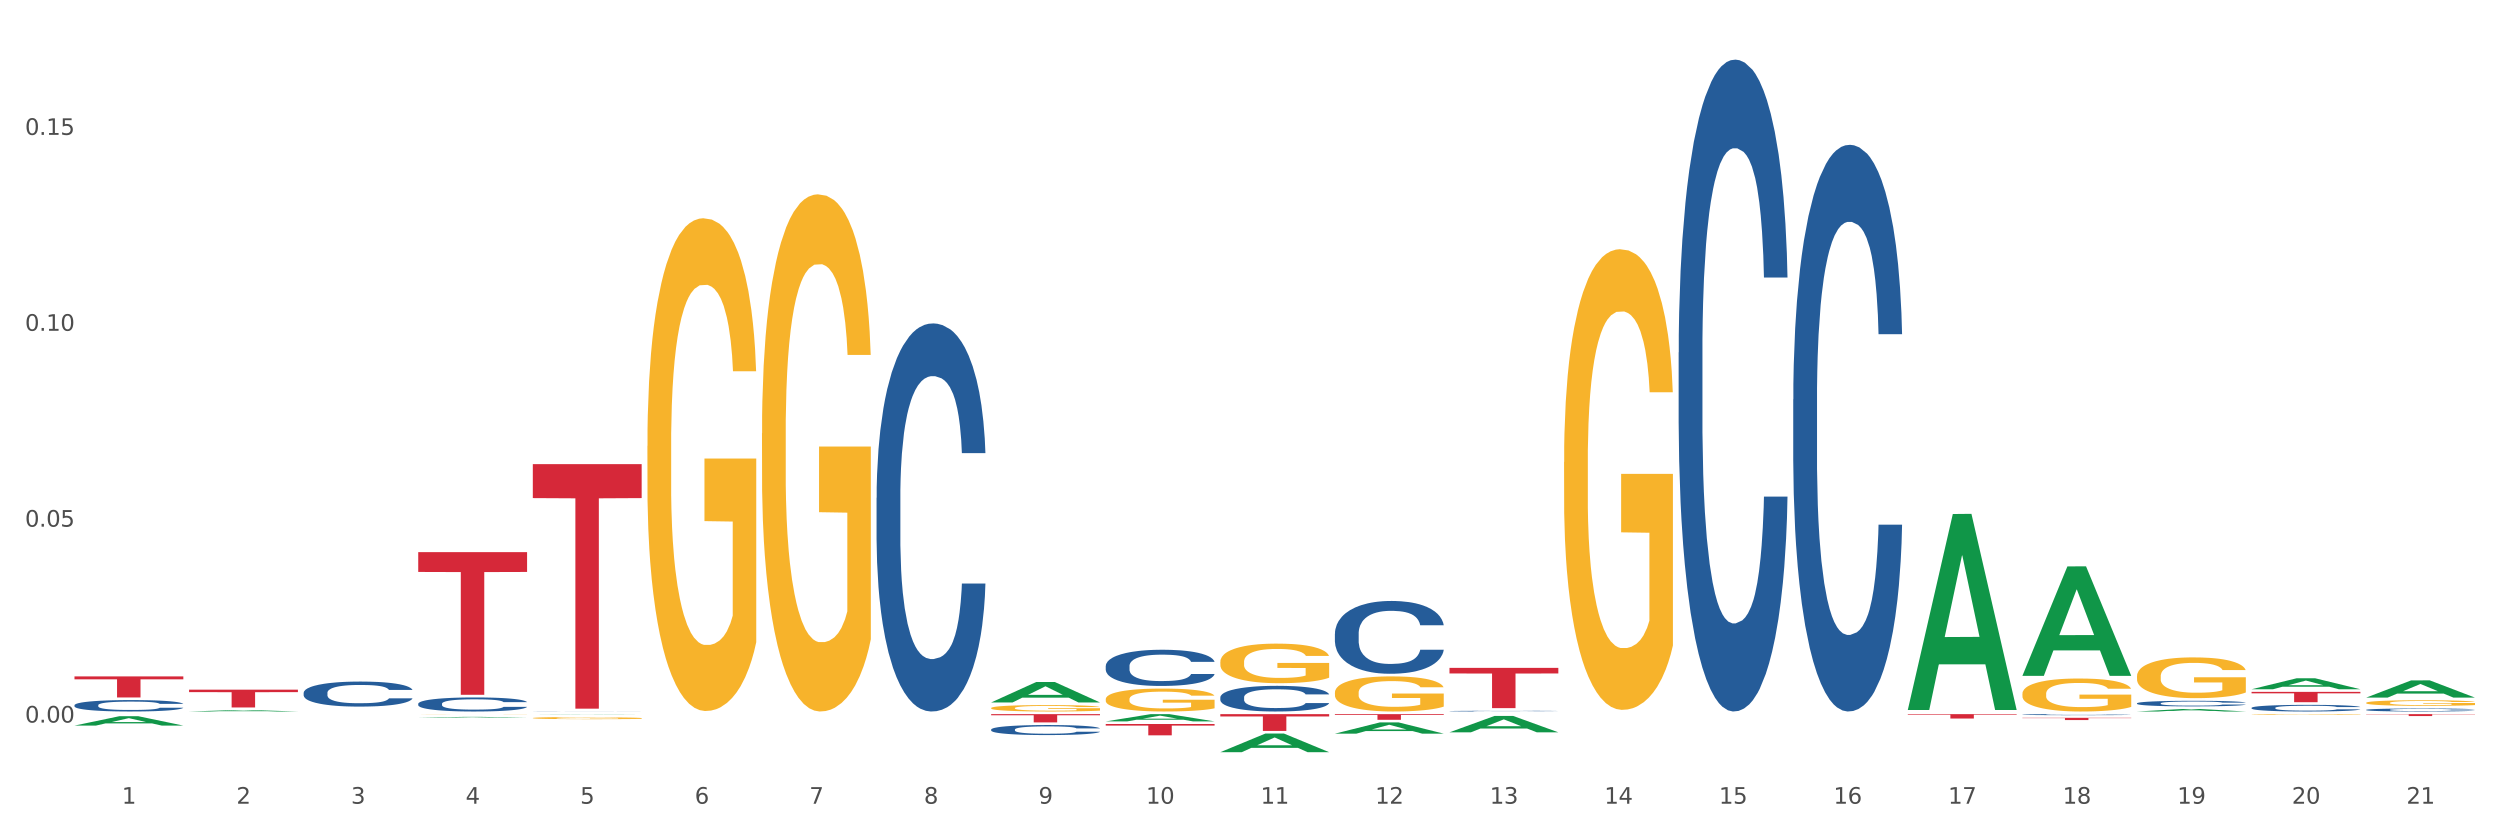 <?xml version="1.0" encoding="utf-8" standalone="no"?>
<!DOCTYPE svg PUBLIC "-//W3C//DTD SVG 1.1//EN"
  "http://www.w3.org/Graphics/SVG/1.1/DTD/svg11.dtd">
<svg xmlns:xlink="http://www.w3.org/1999/xlink" width="1080pt" height="360pt" viewBox="0 0 1080 360" xmlns="http://www.w3.org/2000/svg" version="1.1">
 <rect x="0" y="0" width="1080" height="360" fill="#333333" stroke="none"/>
 <defs>
  <style type="text/css">*{stroke-linejoin: round; stroke-linecap: butt}</style>
 </defs>
 <g id="figure_1">
  <g id="patch_1">
   <path d="M 0 360 
L 1080 360 
L 1080 0 
L 0 0 
z
" style="fill: #ffffff; stroke: #ffffff; stroke-linejoin: miter"/>
  </g>
  <g id="axes_1">
   <g id="matplotlib.axis_1">
    <g id="xtick_1">
     <g id="text_1">
      <!-- 1 -->
      <g style="fill: #4d4d4d" transform="translate(52.633 347.204) scale(0.096 -0.096)">
       <defs>
        <path id="DejaVuSans-31" d="M 794 531 
L 1825 531 
L 1825 4091 
L 703 3866 
L 703 4441 
L 1819 4666 
L 2450 4666 
L 2450 531 
L 3481 531 
L 3481 0 
L 794 0 
L 794 531 
z
" transform="scale(0.016)"/>
       </defs>
       <use xlink:href="#DejaVuSans-31"/>
      </g>
     </g>
    </g>
    <g id="xtick_2">
     <g id="text_2">
      <!-- 2 -->
      <g style="fill: #4d4d4d" transform="translate(102.133 347.204) scale(0.096 -0.096)">
       <defs>
        <path id="DejaVuSans-32" d="M 1228 531 
L 3431 531 
L 3431 0 
L 469 0 
L 469 531 
Q 828 903 1448 1529 
Q 2069 2156 2228 2338 
Q 2531 2678 2651 2914 
Q 2772 3150 2772 3378 
Q 2772 3750 2511 3984 
Q 2250 4219 1831 4219 
Q 1534 4219 1204 4116 
Q 875 4013 500 3803 
L 500 4441 
Q 881 4594 1212 4672 
Q 1544 4750 1819 4750 
Q 2544 4750 2975 4387 
Q 3406 4025 3406 3419 
Q 3406 3131 3298 2873 
Q 3191 2616 2906 2266 
Q 2828 2175 2409 1742 
Q 1991 1309 1228 531 
z
" transform="scale(0.016)"/>
       </defs>
       <use xlink:href="#DejaVuSans-32"/>
      </g>
     </g>
    </g>
    <g id="xtick_3">
     <g id="text_3">
      <!-- 3 -->
      <g style="fill: #4d4d4d" transform="translate(151.633 347.204) scale(0.096 -0.096)">
       <defs>
        <path id="DejaVuSans-33" d="M 2597 2516 
Q 3050 2419 3304 2112 
Q 3559 1806 3559 1356 
Q 3559 666 3084 287 
Q 2609 -91 1734 -91 
Q 1441 -91 1130 -33 
Q 819 25 488 141 
L 488 750 
Q 750 597 1062 519 
Q 1375 441 1716 441 
Q 2309 441 2620 675 
Q 2931 909 2931 1356 
Q 2931 1769 2642 2001 
Q 2353 2234 1838 2234 
L 1294 2234 
L 1294 2753 
L 1863 2753 
Q 2328 2753 2575 2939 
Q 2822 3125 2822 3475 
Q 2822 3834 2567 4026 
Q 2313 4219 1838 4219 
Q 1578 4219 1281 4162 
Q 984 4106 628 3988 
L 628 4550 
Q 988 4650 1302 4700 
Q 1616 4750 1894 4750 
Q 2613 4750 3031 4423 
Q 3450 4097 3450 3541 
Q 3450 3153 3228 2886 
Q 3006 2619 2597 2516 
z
" transform="scale(0.016)"/>
       </defs>
       <use xlink:href="#DejaVuSans-33"/>
      </g>
     </g>
    </g>
    <g id="xtick_4">
     <g id="text_4">
      <!-- 4 -->
      <g style="fill: #4d4d4d" transform="translate(201.133 347.204) scale(0.096 -0.096)">
       <defs>
        <path id="DejaVuSans-34" d="M 2419 4116 
L 825 1625 
L 2419 1625 
L 2419 4116 
z
M 2253 4666 
L 3047 4666 
L 3047 1625 
L 3713 1625 
L 3713 1100 
L 3047 1100 
L 3047 0 
L 2419 0 
L 2419 1100 
L 313 1100 
L 313 1709 
L 2253 4666 
z
" transform="scale(0.016)"/>
       </defs>
       <use xlink:href="#DejaVuSans-34"/>
      </g>
     </g>
    </g>
    <g id="xtick_5">
     <g id="text_5">
      <!-- 5 -->
      <g style="fill: #4d4d4d" transform="translate(250.633 347.204) scale(0.096 -0.096)">
       <defs>
        <path id="DejaVuSans-35" d="M 691 4666 
L 3169 4666 
L 3169 4134 
L 1269 4134 
L 1269 2991 
Q 1406 3038 1543 3061 
Q 1681 3084 1819 3084 
Q 2600 3084 3056 2656 
Q 3513 2228 3513 1497 
Q 3513 744 3044 326 
Q 2575 -91 1722 -91 
Q 1428 -91 1123 -41 
Q 819 9 494 109 
L 494 744 
Q 775 591 1075 516 
Q 1375 441 1709 441 
Q 2250 441 2565 725 
Q 2881 1009 2881 1497 
Q 2881 1984 2565 2268 
Q 2250 2553 1709 2553 
Q 1456 2553 1204 2497 
Q 953 2441 691 2322 
L 691 4666 
z
" transform="scale(0.016)"/>
       </defs>
       <use xlink:href="#DejaVuSans-35"/>
      </g>
     </g>
    </g>
    <g id="xtick_6">
     <g id="text_6">
      <!-- 6 -->
      <g style="fill: #4d4d4d" transform="translate(300.134 347.204) scale(0.096 -0.096)">
       <defs>
        <path id="DejaVuSans-36" d="M 2113 2584 
Q 1688 2584 1439 2293 
Q 1191 2003 1191 1497 
Q 1191 994 1439 701 
Q 1688 409 2113 409 
Q 2538 409 2786 701 
Q 3034 994 3034 1497 
Q 3034 2003 2786 2293 
Q 2538 2584 2113 2584 
z
M 3366 4563 
L 3366 3988 
Q 3128 4100 2886 4159 
Q 2644 4219 2406 4219 
Q 1781 4219 1451 3797 
Q 1122 3375 1075 2522 
Q 1259 2794 1537 2939 
Q 1816 3084 2150 3084 
Q 2853 3084 3261 2657 
Q 3669 2231 3669 1497 
Q 3669 778 3244 343 
Q 2819 -91 2113 -91 
Q 1303 -91 875 529 
Q 447 1150 447 2328 
Q 447 3434 972 4092 
Q 1497 4750 2381 4750 
Q 2619 4750 2861 4703 
Q 3103 4656 3366 4563 
z
" transform="scale(0.016)"/>
       </defs>
       <use xlink:href="#DejaVuSans-36"/>
      </g>
     </g>
    </g>
    <g id="xtick_7">
     <g id="text_7">
      <!-- 7 -->
      <g style="fill: #4d4d4d" transform="translate(349.634 347.204) scale(0.096 -0.096)">
       <defs>
        <path id="DejaVuSans-37" d="M 525 4666 
L 3525 4666 
L 3525 4397 
L 1831 0 
L 1172 0 
L 2766 4134 
L 525 4134 
L 525 4666 
z
" transform="scale(0.016)"/>
       </defs>
       <use xlink:href="#DejaVuSans-37"/>
      </g>
     </g>
    </g>
    <g id="xtick_8">
     <g id="text_8">
      <!-- 8 -->
      <g style="fill: #4d4d4d" transform="translate(399.134 347.204) scale(0.096 -0.096)">
       <defs>
        <path id="DejaVuSans-38" d="M 2034 2216 
Q 1584 2216 1326 1975 
Q 1069 1734 1069 1313 
Q 1069 891 1326 650 
Q 1584 409 2034 409 
Q 2484 409 2743 651 
Q 3003 894 3003 1313 
Q 3003 1734 2745 1975 
Q 2488 2216 2034 2216 
z
M 1403 2484 
Q 997 2584 770 2862 
Q 544 3141 544 3541 
Q 544 4100 942 4425 
Q 1341 4750 2034 4750 
Q 2731 4750 3128 4425 
Q 3525 4100 3525 3541 
Q 3525 3141 3298 2862 
Q 3072 2584 2669 2484 
Q 3125 2378 3379 2068 
Q 3634 1759 3634 1313 
Q 3634 634 3220 271 
Q 2806 -91 2034 -91 
Q 1263 -91 848 271 
Q 434 634 434 1313 
Q 434 1759 690 2068 
Q 947 2378 1403 2484 
z
M 1172 3481 
Q 1172 3119 1398 2916 
Q 1625 2713 2034 2713 
Q 2441 2713 2670 2916 
Q 2900 3119 2900 3481 
Q 2900 3844 2670 4047 
Q 2441 4250 2034 4250 
Q 1625 4250 1398 4047 
Q 1172 3844 1172 3481 
z
" transform="scale(0.016)"/>
       </defs>
       <use xlink:href="#DejaVuSans-38"/>
      </g>
     </g>
    </g>
    <g id="xtick_9">
     <g id="text_9">
      <!-- 9 -->
      <g style="fill: #4d4d4d" transform="translate(448.634 347.204) scale(0.096 -0.096)">
       <defs>
        <path id="DejaVuSans-39" d="M 703 97 
L 703 672 
Q 941 559 1184 500 
Q 1428 441 1663 441 
Q 2288 441 2617 861 
Q 2947 1281 2994 2138 
Q 2813 1869 2534 1725 
Q 2256 1581 1919 1581 
Q 1219 1581 811 2004 
Q 403 2428 403 3163 
Q 403 3881 828 4315 
Q 1253 4750 1959 4750 
Q 2769 4750 3195 4129 
Q 3622 3509 3622 2328 
Q 3622 1225 3098 567 
Q 2575 -91 1691 -91 
Q 1453 -91 1209 -44 
Q 966 3 703 97 
z
M 1959 2075 
Q 2384 2075 2632 2365 
Q 2881 2656 2881 3163 
Q 2881 3666 2632 3958 
Q 2384 4250 1959 4250 
Q 1534 4250 1286 3958 
Q 1038 3666 1038 3163 
Q 1038 2656 1286 2365 
Q 1534 2075 1959 2075 
z
" transform="scale(0.016)"/>
       </defs>
       <use xlink:href="#DejaVuSans-39"/>
      </g>
     </g>
    </g>
    <g id="xtick_10">
     <g id="text_10">
      <!-- 10 -->
      <g style="fill: #4d4d4d" transform="translate(495.079 347.204) scale(0.096 -0.096)">
       <defs>
        <path id="DejaVuSans-30" d="M 2034 4250 
Q 1547 4250 1301 3770 
Q 1056 3291 1056 2328 
Q 1056 1369 1301 889 
Q 1547 409 2034 409 
Q 2525 409 2770 889 
Q 3016 1369 3016 2328 
Q 3016 3291 2770 3770 
Q 2525 4250 2034 4250 
z
M 2034 4750 
Q 2819 4750 3233 4129 
Q 3647 3509 3647 2328 
Q 3647 1150 3233 529 
Q 2819 -91 2034 -91 
Q 1250 -91 836 529 
Q 422 1150 422 2328 
Q 422 3509 836 4129 
Q 1250 4750 2034 4750 
z
" transform="scale(0.016)"/>
       </defs>
       <use xlink:href="#DejaVuSans-31"/>
       <use xlink:href="#DejaVuSans-30" transform="translate(63.623 0)"/>
      </g>
     </g>
    </g>
    <g id="xtick_11">
     <g id="text_11">
      <!-- 11 -->
      <g style="fill: #4d4d4d" transform="translate(544.58 347.204) scale(0.096 -0.096)">
       <use xlink:href="#DejaVuSans-31"/>
       <use xlink:href="#DejaVuSans-31" transform="translate(63.623 0)"/>
      </g>
     </g>
    </g>
    <g id="xtick_12">
     <g id="text_12">
      <!-- 12 -->
      <g style="fill: #4d4d4d" transform="translate(594.08 347.204) scale(0.096 -0.096)">
       <use xlink:href="#DejaVuSans-31"/>
       <use xlink:href="#DejaVuSans-32" transform="translate(63.623 0)"/>
      </g>
     </g>
    </g>
    <g id="xtick_13">
     <g id="text_13">
      <!-- 13 -->
      <g style="fill: #4d4d4d" transform="translate(643.58 347.204) scale(0.096 -0.096)">
       <use xlink:href="#DejaVuSans-31"/>
       <use xlink:href="#DejaVuSans-33" transform="translate(63.623 0)"/>
      </g>
     </g>
    </g>
    <g id="xtick_14">
     <g id="text_14">
      <!-- 14 -->
      <g style="fill: #4d4d4d" transform="translate(693.08 347.204) scale(0.096 -0.096)">
       <use xlink:href="#DejaVuSans-31"/>
       <use xlink:href="#DejaVuSans-34" transform="translate(63.623 0)"/>
      </g>
     </g>
    </g>
    <g id="xtick_15">
     <g id="text_15">
      <!-- 15 -->
      <g style="fill: #4d4d4d" transform="translate(742.58 347.204) scale(0.096 -0.096)">
       <use xlink:href="#DejaVuSans-31"/>
       <use xlink:href="#DejaVuSans-35" transform="translate(63.623 0)"/>
      </g>
     </g>
    </g>
    <g id="xtick_16">
     <g id="text_16">
      <!-- 16 -->
      <g style="fill: #4d4d4d" transform="translate(792.08 347.204) scale(0.096 -0.096)">
       <use xlink:href="#DejaVuSans-31"/>
       <use xlink:href="#DejaVuSans-36" transform="translate(63.623 0)"/>
      </g>
     </g>
    </g>
    <g id="xtick_17">
     <g id="text_17">
      <!-- 17 -->
      <g style="fill: #4d4d4d" transform="translate(841.58 347.204) scale(0.096 -0.096)">
       <use xlink:href="#DejaVuSans-31"/>
       <use xlink:href="#DejaVuSans-37" transform="translate(63.623 0)"/>
      </g>
     </g>
    </g>
    <g id="xtick_18">
     <g id="text_18">
      <!-- 18 -->
      <g style="fill: #4d4d4d" transform="translate(891.08 347.204) scale(0.096 -0.096)">
       <use xlink:href="#DejaVuSans-31"/>
       <use xlink:href="#DejaVuSans-38" transform="translate(63.623 0)"/>
      </g>
     </g>
    </g>
    <g id="xtick_19">
     <g id="text_19">
      <!-- 19 -->
      <g style="fill: #4d4d4d" transform="translate(940.58 347.204) scale(0.096 -0.096)">
       <use xlink:href="#DejaVuSans-31"/>
       <use xlink:href="#DejaVuSans-39" transform="translate(63.623 0)"/>
      </g>
     </g>
    </g>
    <g id="xtick_20">
     <g id="text_20">
      <!-- 20 -->
      <g style="fill: #4d4d4d" transform="translate(990.08 347.204) scale(0.096 -0.096)">
       <use xlink:href="#DejaVuSans-32"/>
       <use xlink:href="#DejaVuSans-30" transform="translate(63.623 0)"/>
      </g>
     </g>
    </g>
    <g id="xtick_21">
     <g id="text_21">
      <!-- 21 -->
      <g style="fill: #4d4d4d" transform="translate(1039.58 347.204) scale(0.096 -0.096)">
       <use xlink:href="#DejaVuSans-32"/>
       <use xlink:href="#DejaVuSans-31" transform="translate(63.623 0)"/>
      </g>
     </g>
    </g>
    <g id="xtick_22"/>
    <g id="xtick_23"/>
    <g id="xtick_24"/>
    <g id="xtick_25"/>
    <g id="xtick_26"/>
    <g id="xtick_27"/>
    <g id="xtick_28"/>
    <g id="xtick_29"/>
    <g id="xtick_30"/>
    <g id="xtick_31"/>
    <g id="xtick_32"/>
    <g id="xtick_33"/>
    <g id="xtick_34"/>
    <g id="xtick_35"/>
    <g id="xtick_36"/>
    <g id="xtick_37"/>
    <g id="xtick_38"/>
    <g id="xtick_39"/>
    <g id="xtick_40"/>
    <g id="xtick_41"/>
   </g>
   <g id="matplotlib.axis_2">
    <g id="ytick_1">
     <g id="text_22">
      <!-- 0.00 -->
      <g style="fill: #4d4d4d" transform="translate(10.8 312.149) scale(0.096 -0.096)">
       <defs>
        <path id="DejaVuSans-2e" d="M 684 794 
L 1344 794 
L 1344 0 
L 684 0 
L 684 794 
z
" transform="scale(0.016)"/>
       </defs>
       <use xlink:href="#DejaVuSans-30"/>
       <use xlink:href="#DejaVuSans-2e" transform="translate(63.623 0)"/>
       <use xlink:href="#DejaVuSans-30" transform="translate(95.41 0)"/>
       <use xlink:href="#DejaVuSans-30" transform="translate(159.033 0)"/>
      </g>
     </g>
    </g>
    <g id="ytick_2">
     <g id="text_23">
      <!-- 0.05 -->
      <g style="fill: #4d4d4d" transform="translate(10.8 227.524) scale(0.096 -0.096)">
       <use xlink:href="#DejaVuSans-30"/>
       <use xlink:href="#DejaVuSans-2e" transform="translate(63.623 0)"/>
       <use xlink:href="#DejaVuSans-30" transform="translate(95.41 0)"/>
       <use xlink:href="#DejaVuSans-35" transform="translate(159.033 0)"/>
      </g>
     </g>
    </g>
    <g id="ytick_3">
     <g id="text_24">
      <!-- 0.10 -->
      <g style="fill: #4d4d4d" transform="translate(10.8 142.899) scale(0.096 -0.096)">
       <use xlink:href="#DejaVuSans-30"/>
       <use xlink:href="#DejaVuSans-2e" transform="translate(63.623 0)"/>
       <use xlink:href="#DejaVuSans-31" transform="translate(95.41 0)"/>
       <use xlink:href="#DejaVuSans-30" transform="translate(159.033 0)"/>
      </g>
     </g>
    </g>
    <g id="ytick_4">
     <g id="text_25">
      <!-- 0.15 -->
      <g style="fill: #4d4d4d" transform="translate(10.8 58.273) scale(0.096 -0.096)">
       <use xlink:href="#DejaVuSans-30"/>
       <use xlink:href="#DejaVuSans-2e" transform="translate(63.623 0)"/>
       <use xlink:href="#DejaVuSans-31" transform="translate(95.41 0)"/>
       <use xlink:href="#DejaVuSans-35" transform="translate(159.033 0)"/>
      </g>
     </g>
    </g>
    <g id="ytick_5"/>
    <g id="ytick_6"/>
    <g id="ytick_7"/>
   </g>
   <g id="PolyCollection_1">
    <path d="M 576.675 299.211 
L 576.731 299.197 
L 576.731 298.698 
L 576.842 298.269 
L 577.397 297.23 
L 578.23 296.371 
L 578.84 295.913 
L 579.451 295.539 
L 580.173 295.165 
L 581.061 294.777 
L 582.671 294.209 
L 583.67 293.918 
L 584.892 293.614 
L 587.113 293.17 
L 588.723 292.921 
L 590.388 292.713 
L 593.109 292.464 
L 594.885 292.353 
L 596.773 292.27 
L 599.049 292.214 
L 600.77 292.2 
L 604.546 292.242 
L 607.766 292.367 
L 609.32 292.464 
L 611.319 292.63 
L 612.374 292.741 
L 614.095 292.962 
L 615.872 293.253 
L 617.093 293.503 
L 618.925 293.974 
L 620.313 294.445 
L 621.59 295.027 
L 622.256 295.429 
L 622.756 295.803 
L 623.2 296.232 
L 623.644 296.911 
L 613.651 296.911 
L 613.262 296.426 
L 612.652 295.969 
L 611.763 295.526 
L 610.986 295.248 
L 609.654 294.902 
L 608.432 294.68 
L 607.155 294.514 
L 605.601 294.376 
L 604.379 294.306 
L 602.658 294.251 
L 599.271 294.265 
L 596.995 294.376 
L 595.441 294.514 
L 594.441 294.639 
L 593.553 294.777 
L 592.554 294.971 
L 591.388 295.262 
L 590.555 295.526 
L 589.722 295.858 
L 589.056 296.191 
L 588.445 296.578 
L 587.945 296.994 
L 587.557 297.424 
L 587.224 297.95 
L 586.946 298.823 
L 586.946 300.721 
L 587.057 301.151 
L 587.335 301.719 
L 587.668 302.148 
L 588.223 302.661 
L 588.723 303.007 
L 589.667 303.506 
L 590.721 303.921 
L 591.554 304.185 
L 592.387 304.406 
L 593.831 304.711 
L 595.441 304.961 
L 596.829 305.113 
L 598.716 305.252 
L 599.993 305.307 
L 601.104 305.335 
L 603.824 305.335 
L 605.767 305.293 
L 607.932 305.196 
L 609.598 305.071 
L 610.986 304.919 
L 612.541 304.67 
L 613.54 304.434 
L 613.54 301.538 
L 601.326 301.525 
L 601.326 299.599 
L 623.7 299.599 
L 623.7 305.252 
L 622.756 305.542 
L 621.701 305.806 
L 620.591 306.041 
L 618.925 306.332 
L 616.927 306.609 
L 615.15 306.803 
L 613.262 306.969 
L 611.042 307.122 
L 608.155 307.26 
L 606.378 307.316 
L 604.157 307.357 
L 601.548 307.371 
L 599.271 307.344 
L 597.051 307.274 
L 594.719 307.15 
L 592.443 306.969 
L 590.721 306.789 
L 589 306.568 
L 587.168 306.277 
L 585.725 306 
L 584.614 305.75 
L 583.393 305.432 
L 582.06 305.016 
L 581.061 304.642 
L 580.173 304.254 
L 579.229 303.755 
L 578.563 303.326 
L 577.896 302.785 
L 577.508 302.384 
L 577.064 301.76 
L 576.731 300.887 
L 576.675 299.211 
z
" clip-path="url(#pb0bb8d0cc2)" style="fill: #f7b32b"/>
    <path d="M 527.175 285.946 
L 527.231 285.93 
L 527.231 285.368 
L 527.342 284.883 
L 527.897 283.712 
L 528.73 282.743 
L 529.34 282.228 
L 529.951 281.806 
L 530.673 281.384 
L 531.561 280.947 
L 533.171 280.306 
L 534.17 279.978 
L 535.392 279.634 
L 537.613 279.135 
L 539.223 278.853 
L 540.888 278.619 
L 543.609 278.338 
L 545.385 278.213 
L 547.273 278.119 
L 549.549 278.057 
L 551.27 278.041 
L 555.046 278.088 
L 558.266 278.229 
L 559.82 278.338 
L 561.819 278.525 
L 562.874 278.65 
L 564.595 278.9 
L 566.372 279.228 
L 567.593 279.509 
L 569.425 280.041 
L 570.813 280.572 
L 572.09 281.228 
L 572.756 281.681 
L 573.256 282.103 
L 573.7 282.587 
L 574.144 283.352 
L 564.151 283.352 
L 563.762 282.806 
L 563.152 282.29 
L 562.263 281.79 
L 561.486 281.478 
L 560.154 281.087 
L 558.932 280.837 
L 557.655 280.65 
L 556.101 280.494 
L 554.879 280.416 
L 553.158 280.353 
L 549.771 280.369 
L 547.495 280.494 
L 545.941 280.65 
L 544.941 280.79 
L 544.053 280.947 
L 543.054 281.165 
L 541.888 281.493 
L 541.055 281.79 
L 540.222 282.165 
L 539.556 282.54 
L 538.945 282.977 
L 538.445 283.446 
L 538.057 283.93 
L 537.724 284.524 
L 537.446 285.508 
L 537.446 287.648 
L 537.557 288.133 
L 537.835 288.773 
L 538.168 289.257 
L 538.723 289.835 
L 539.223 290.226 
L 540.167 290.788 
L 541.221 291.257 
L 542.054 291.554 
L 542.887 291.804 
L 544.331 292.147 
L 545.941 292.428 
L 547.329 292.6 
L 549.216 292.757 
L 550.493 292.819 
L 551.604 292.85 
L 554.324 292.85 
L 556.267 292.803 
L 558.432 292.694 
L 560.098 292.553 
L 561.486 292.382 
L 563.041 292.1 
L 564.04 291.835 
L 564.04 288.57 
L 551.826 288.554 
L 551.826 286.383 
L 574.2 286.383 
L 574.2 292.757 
L 573.256 293.085 
L 572.201 293.381 
L 571.091 293.647 
L 569.425 293.975 
L 567.427 294.287 
L 565.65 294.506 
L 563.762 294.694 
L 561.542 294.865 
L 558.655 295.022 
L 556.878 295.084 
L 554.657 295.131 
L 552.048 295.147 
L 549.771 295.115 
L 547.551 295.037 
L 545.219 294.897 
L 542.943 294.694 
L 541.221 294.49 
L 539.5 294.241 
L 537.668 293.912 
L 536.225 293.6 
L 535.114 293.319 
L 533.893 292.96 
L 532.56 292.491 
L 531.561 292.069 
L 530.673 291.632 
L 529.729 291.069 
L 529.063 290.585 
L 528.396 289.976 
L 528.008 289.523 
L 527.564 288.82 
L 527.231 287.836 
L 527.175 285.946 
z
" clip-path="url(#pb0bb8d0cc2)" style="fill: #f7b32b"/>
    <path d="M 675.675 199.618 
L 675.731 199.436 
L 675.731 192.894 
L 675.842 187.26 
L 676.397 173.629 
L 677.23 162.361 
L 677.84 156.363 
L 678.451 151.456 
L 679.173 146.549 
L 680.061 141.46 
L 681.671 134.009 
L 682.67 130.192 
L 683.892 126.194 
L 686.113 120.378 
L 687.723 117.106 
L 689.388 114.38 
L 692.109 111.109 
L 693.885 109.655 
L 695.773 108.565 
L 698.049 107.838 
L 699.77 107.656 
L 703.546 108.201 
L 706.766 109.837 
L 708.32 111.109 
L 710.319 113.29 
L 711.374 114.744 
L 713.095 117.652 
L 714.872 121.468 
L 716.093 124.74 
L 717.925 130.919 
L 719.313 137.098 
L 720.59 144.732 
L 721.256 150.002 
L 721.756 154.909 
L 722.2 160.543 
L 722.644 169.449 
L 712.651 169.449 
L 712.262 163.088 
L 711.652 157.09 
L 710.763 151.274 
L 709.986 147.639 
L 708.654 143.096 
L 707.432 140.188 
L 706.155 138.007 
L 704.601 136.19 
L 703.379 135.281 
L 701.658 134.554 
L 698.271 134.736 
L 695.995 136.19 
L 694.441 138.007 
L 693.441 139.643 
L 692.553 141.46 
L 691.554 144.005 
L 690.388 147.821 
L 689.555 151.274 
L 688.722 155.636 
L 688.056 159.998 
L 687.445 165.087 
L 686.945 170.539 
L 686.557 176.173 
L 686.224 183.08 
L 685.946 194.529 
L 685.946 219.428 
L 686.057 225.062 
L 686.335 232.514 
L 686.668 238.148 
L 687.223 244.872 
L 687.723 249.416 
L 688.667 255.959 
L 689.721 261.411 
L 690.554 264.864 
L 691.387 267.772 
L 692.831 271.771 
L 694.441 275.042 
L 695.829 277.041 
L 697.716 278.859 
L 698.993 279.586 
L 700.104 279.949 
L 702.824 279.949 
L 704.767 279.404 
L 706.932 278.132 
L 708.598 276.496 
L 709.986 274.497 
L 711.541 271.225 
L 712.54 268.136 
L 712.54 230.151 
L 700.326 229.969 
L 700.326 204.707 
L 722.7 204.707 
L 722.7 278.859 
L 721.756 282.675 
L 720.701 286.128 
L 719.591 289.218 
L 717.925 293.035 
L 715.927 296.669 
L 714.15 299.214 
L 712.262 301.395 
L 710.042 303.394 
L 707.155 305.211 
L 705.378 305.938 
L 703.157 306.484 
L 700.548 306.665 
L 698.271 306.302 
L 696.051 305.393 
L 693.719 303.757 
L 691.443 301.395 
L 689.721 299.032 
L 688 296.124 
L 686.168 292.308 
L 684.725 288.673 
L 683.614 285.401 
L 682.393 281.221 
L 681.06 275.769 
L 680.061 270.862 
L 679.173 265.773 
L 678.229 259.23 
L 677.563 253.596 
L 676.896 246.508 
L 676.508 241.238 
L 676.064 233.059 
L 675.731 221.609 
L 675.675 199.618 
z
" clip-path="url(#pb0bb8d0cc2)" style="fill: #f7b32b"/>
    <path d="M 477.675 312.778 
L 524.7 312.778 
L 524.7 313.458 
L 506.202 313.463 
L 506.202 317.675 
L 496.062 317.675 
L 496.062 313.463 
L 477.675 313.458 
L 477.675 312.782 
L 477.675 312.778 
z
" clip-path="url(#pb0bb8d0cc2)" style="fill: #d62839"/>
    <path d="M 527.175 308.502 
L 574.2 308.502 
L 574.2 309.511 
L 555.702 309.518 
L 555.702 315.761 
L 545.562 315.761 
L 545.562 309.518 
L 527.175 309.511 
L 527.175 308.509 
L 527.175 308.502 
z
" clip-path="url(#pb0bb8d0cc2)" style="fill: #d62839"/>
    <path d="M 576.675 308.502 
L 623.7 308.502 
L 623.7 308.841 
L 605.202 308.843 
L 605.202 310.94 
L 595.062 310.94 
L 595.062 308.843 
L 576.675 308.841 
L 576.675 308.505 
L 576.675 308.502 
z
" clip-path="url(#pb0bb8d0cc2)" style="fill: #d62839"/>
    <path d="M 131.175 299.295 
L 131.231 299.285 
L 131.231 299.009 
L 131.397 298.633 
L 132.009 297.941 
L 132.787 297.418 
L 134.121 296.805 
L 134.844 296.548 
L 135.789 296.262 
L 137.734 295.797 
L 139.957 295.402 
L 141.514 295.185 
L 142.681 295.046 
L 145.294 294.799 
L 146.794 294.691 
L 148.351 294.602 
L 149.685 294.542 
L 151.908 294.473 
L 153.687 294.444 
L 155.744 294.434 
L 157.467 294.444 
L 159.746 294.483 
L 163.081 294.602 
L 164.359 294.671 
L 166.082 294.789 
L 167.861 294.948 
L 169.306 295.106 
L 170.974 295.333 
L 172.697 295.629 
L 174.365 296.005 
L 175.532 296.351 
L 176.477 296.716 
L 177.311 297.161 
L 177.922 297.645 
L 178.2 298.05 
L 168.028 298.05 
L 167.75 297.685 
L 167.194 297.289 
L 166.638 297.023 
L 166.027 296.805 
L 165.082 296.558 
L 164.248 296.4 
L 162.859 296.212 
L 161.58 296.094 
L 160.524 296.025 
L 159.245 295.965 
L 156.522 295.906 
L 154.576 295.906 
L 153.353 295.926 
L 151.853 295.975 
L 150.574 296.044 
L 149.073 296.163 
L 147.906 296.291 
L 146.739 296.459 
L 146.072 296.578 
L 145.071 296.795 
L 144.404 296.973 
L 143.515 297.279 
L 143.015 297.497 
L 142.125 298.06 
L 141.736 298.475 
L 141.569 298.762 
L 141.458 299.078 
L 141.458 300.619 
L 141.792 301.311 
L 142.07 301.607 
L 142.514 301.943 
L 143.348 302.378 
L 144.571 302.803 
L 145.849 303.109 
L 146.906 303.297 
L 147.906 303.435 
L 148.907 303.544 
L 150.13 303.643 
L 151.13 303.702 
L 152.631 303.761 
L 154.41 303.791 
L 155.799 303.791 
L 158.634 303.742 
L 159.912 303.692 
L 161.135 303.623 
L 162.469 303.514 
L 163.526 303.396 
L 164.137 303.307 
L 165.137 303.119 
L 165.916 302.921 
L 166.583 302.694 
L 167.027 302.497 
L 167.528 302.2 
L 167.917 301.864 
L 168.028 301.686 
L 178.2 301.686 
L 177.978 302.042 
L 177.589 302.388 
L 176.81 302.852 
L 176.199 303.119 
L 175.254 303.445 
L 174.253 303.722 
L 172.864 304.028 
L 171.585 304.255 
L 170.251 304.453 
L 168.806 304.631 
L 166.194 304.878 
L 165.249 304.947 
L 163.248 305.066 
L 161.691 305.135 
L 159.412 305.204 
L 157.078 305.243 
L 154.632 305.253 
L 152.464 305.234 
L 150.074 305.174 
L 148.573 305.115 
L 146.906 305.026 
L 144.96 304.888 
L 143.126 304.72 
L 141.403 304.522 
L 139.791 304.295 
L 138.29 304.038 
L 136.344 303.613 
L 134.899 303.198 
L 133.843 302.813 
L 133.12 302.487 
L 132.398 302.072 
L 132.009 301.785 
L 131.397 301.093 
L 131.175 300.451 
L 131.175 299.295 
z
" clip-path="url(#pb0bb8d0cc2)" style="fill: #255c99"/>
    <path d="M 180.675 304.023 
L 180.731 304.017 
L 180.731 303.862 
L 180.897 303.651 
L 181.509 303.262 
L 182.287 302.968 
L 183.621 302.624 
L 184.344 302.479 
L 185.289 302.318 
L 187.234 302.057 
L 189.457 301.835 
L 191.014 301.713 
L 192.181 301.635 
L 194.794 301.496 
L 196.294 301.435 
L 197.851 301.385 
L 199.185 301.352 
L 201.408 301.313 
L 203.187 301.296 
L 205.244 301.291 
L 206.967 301.296 
L 209.246 301.319 
L 212.581 301.385 
L 213.859 301.424 
L 215.582 301.491 
L 217.361 301.58 
L 218.806 301.669 
L 220.474 301.796 
L 222.197 301.963 
L 223.865 302.174 
L 225.032 302.368 
L 225.977 302.574 
L 226.811 302.824 
L 227.422 303.096 
L 227.7 303.323 
L 217.528 303.323 
L 217.25 303.118 
L 216.694 302.896 
L 216.138 302.746 
L 215.527 302.624 
L 214.582 302.485 
L 213.748 302.396 
L 212.359 302.29 
L 211.08 302.224 
L 210.024 302.185 
L 208.745 302.152 
L 206.022 302.118 
L 204.076 302.118 
L 202.853 302.129 
L 201.353 302.157 
L 200.074 302.196 
L 198.573 302.263 
L 197.406 302.335 
L 196.239 302.429 
L 195.572 302.496 
L 194.571 302.618 
L 193.904 302.718 
L 193.015 302.89 
L 192.515 303.012 
L 191.625 303.329 
L 191.236 303.562 
L 191.069 303.723 
L 190.958 303.901 
L 190.958 304.767 
L 191.292 305.156 
L 191.57 305.322 
L 192.014 305.511 
L 192.848 305.755 
L 194.071 305.994 
L 195.349 306.166 
L 196.406 306.272 
L 197.406 306.35 
L 198.407 306.411 
L 199.63 306.466 
L 200.63 306.499 
L 202.131 306.533 
L 203.91 306.549 
L 205.299 306.549 
L 208.134 306.522 
L 209.412 306.494 
L 210.635 306.455 
L 211.969 306.394 
L 213.026 306.327 
L 213.637 306.277 
L 214.637 306.172 
L 215.416 306.061 
L 216.083 305.933 
L 216.527 305.822 
L 217.028 305.655 
L 217.417 305.467 
L 217.528 305.367 
L 227.7 305.367 
L 227.478 305.567 
L 227.089 305.761 
L 226.31 306.022 
L 225.699 306.172 
L 224.754 306.355 
L 223.753 306.511 
L 222.364 306.683 
L 221.085 306.81 
L 219.751 306.921 
L 218.306 307.021 
L 215.694 307.16 
L 214.749 307.199 
L 212.748 307.266 
L 211.191 307.305 
L 208.912 307.344 
L 206.578 307.366 
L 204.132 307.371 
L 201.964 307.36 
L 199.574 307.327 
L 198.073 307.294 
L 196.406 307.244 
L 194.46 307.166 
L 192.626 307.071 
L 190.903 306.96 
L 189.291 306.833 
L 187.79 306.688 
L 185.844 306.45 
L 184.399 306.216 
L 183.343 306 
L 182.62 305.816 
L 181.898 305.583 
L 181.509 305.422 
L 180.897 305.034 
L 180.675 304.673 
L 180.675 304.023 
z
" clip-path="url(#pb0bb8d0cc2)" style="fill: #255c99"/>
    <path d="M 230.175 307.325 
L 230.231 307.325 
L 230.231 307.323 
L 230.397 307.32 
L 231.009 307.314 
L 231.787 307.31 
L 233.121 307.305 
L 233.844 307.303 
L 234.789 307.301 
L 236.734 307.298 
L 238.957 307.295 
L 240.514 307.293 
L 241.681 307.292 
L 244.294 307.29 
L 245.794 307.289 
L 247.351 307.288 
L 248.685 307.288 
L 250.908 307.287 
L 252.687 307.287 
L 254.744 307.287 
L 256.467 307.287 
L 258.746 307.287 
L 262.081 307.288 
L 263.359 307.289 
L 265.082 307.29 
L 266.861 307.291 
L 268.306 307.292 
L 269.974 307.294 
L 271.697 307.296 
L 273.365 307.299 
L 274.532 307.302 
L 275.477 307.305 
L 276.311 307.308 
L 276.922 307.312 
L 277.2 307.315 
L 267.028 307.315 
L 266.75 307.312 
L 266.194 307.309 
L 265.638 307.307 
L 265.027 307.305 
L 264.082 307.304 
L 263.248 307.302 
L 261.859 307.301 
L 260.58 307.3 
L 259.524 307.299 
L 258.245 307.299 
L 255.522 307.298 
L 253.576 307.298 
L 252.353 307.299 
L 250.853 307.299 
L 249.574 307.3 
L 248.073 307.3 
L 246.906 307.301 
L 245.739 307.303 
L 245.072 307.304 
L 244.071 307.305 
L 243.404 307.307 
L 242.515 307.309 
L 242.015 307.311 
L 241.125 307.315 
L 240.736 307.318 
L 240.569 307.321 
L 240.458 307.323 
L 240.458 307.335 
L 240.792 307.341 
L 241.07 307.343 
L 241.514 307.345 
L 242.348 307.349 
L 243.571 307.352 
L 244.849 307.355 
L 245.906 307.356 
L 246.906 307.357 
L 247.907 307.358 
L 249.13 307.359 
L 250.13 307.359 
L 251.631 307.36 
L 253.41 307.36 
L 254.799 307.36 
L 257.634 307.359 
L 258.913 307.359 
L 260.135 307.359 
L 261.469 307.358 
L 262.526 307.357 
L 263.137 307.356 
L 264.137 307.355 
L 264.916 307.353 
L 265.583 307.351 
L 266.027 307.35 
L 266.528 307.347 
L 266.917 307.345 
L 267.028 307.343 
L 277.2 307.343 
L 276.978 307.346 
L 276.589 307.349 
L 275.81 307.353 
L 275.199 307.355 
L 274.254 307.357 
L 273.253 307.359 
L 271.864 307.362 
L 270.585 307.363 
L 269.251 307.365 
L 267.806 307.366 
L 265.194 307.368 
L 264.249 307.369 
L 262.248 307.37 
L 260.691 307.37 
L 258.412 307.371 
L 256.078 307.371 
L 253.632 307.371 
L 251.464 307.371 
L 249.074 307.371 
L 247.573 307.37 
L 245.906 307.369 
L 243.96 307.368 
L 242.126 307.367 
L 240.403 307.366 
L 238.791 307.364 
L 237.29 307.362 
L 235.344 307.358 
L 233.899 307.355 
L 232.843 307.352 
L 232.12 307.35 
L 231.398 307.346 
L 231.009 307.344 
L 230.397 307.339 
L 230.175 307.334 
L 230.175 307.325 
z
" clip-path="url(#pb0bb8d0cc2)" style="fill: #255c99"/>
    <path d="M 378.675 215.044 
L 378.731 214.891 
L 378.731 210.604 
L 378.897 204.786 
L 379.509 194.068 
L 380.287 185.953 
L 381.621 176.46 
L 382.344 172.479 
L 383.289 168.039 
L 385.234 160.842 
L 387.457 154.718 
L 389.014 151.349 
L 390.181 149.206 
L 392.794 145.378 
L 394.294 143.694 
L 395.851 142.316 
L 397.185 141.397 
L 399.408 140.325 
L 401.187 139.866 
L 403.244 139.713 
L 404.967 139.866 
L 407.246 140.478 
L 410.581 142.316 
L 411.859 143.387 
L 413.582 145.225 
L 415.361 147.675 
L 416.806 150.124 
L 418.474 153.646 
L 420.197 158.239 
L 421.865 164.058 
L 423.032 169.417 
L 423.977 175.082 
L 424.811 181.972 
L 425.422 189.474 
L 425.7 195.752 
L 415.528 195.752 
L 415.25 190.087 
L 414.694 183.962 
L 414.138 179.828 
L 413.527 176.46 
L 412.582 172.632 
L 411.748 170.182 
L 410.359 167.273 
L 409.08 165.436 
L 408.024 164.364 
L 406.745 163.445 
L 404.022 162.527 
L 402.076 162.527 
L 400.853 162.833 
L 399.353 163.598 
L 398.074 164.67 
L 396.573 166.508 
L 395.406 168.498 
L 394.239 171.101 
L 393.572 172.938 
L 392.571 176.307 
L 391.904 179.063 
L 391.015 183.809 
L 390.515 187.178 
L 389.625 195.905 
L 389.236 202.336 
L 389.069 206.776 
L 388.958 211.676 
L 388.958 235.561 
L 389.292 246.279 
L 389.57 250.873 
L 390.014 256.078 
L 390.848 262.815 
L 392.071 269.399 
L 393.349 274.146 
L 394.406 277.055 
L 395.406 279.199 
L 396.407 280.883 
L 397.63 282.414 
L 398.63 283.333 
L 400.131 284.251 
L 401.91 284.711 
L 403.299 284.711 
L 406.134 283.945 
L 407.413 283.179 
L 408.635 282.108 
L 409.969 280.423 
L 411.026 278.586 
L 411.637 277.208 
L 412.637 274.299 
L 413.416 271.237 
L 414.083 267.715 
L 414.527 264.653 
L 415.028 260.059 
L 415.417 254.854 
L 415.528 252.098 
L 425.7 252.098 
L 425.478 257.61 
L 425.089 262.969 
L 424.31 270.165 
L 423.699 274.299 
L 422.754 279.352 
L 421.753 283.639 
L 420.364 288.385 
L 419.085 291.907 
L 417.751 294.969 
L 416.306 297.725 
L 413.694 301.553 
L 412.749 302.625 
L 410.748 304.462 
L 409.191 305.534 
L 406.912 306.606 
L 404.578 307.218 
L 402.132 307.371 
L 399.964 307.065 
L 397.574 306.146 
L 396.073 305.228 
L 394.406 303.85 
L 392.46 301.706 
L 390.626 299.103 
L 388.903 296.041 
L 387.291 292.519 
L 385.79 288.538 
L 383.844 281.955 
L 382.399 275.524 
L 381.343 269.552 
L 380.62 264.5 
L 379.898 258.069 
L 379.509 253.629 
L 378.897 242.911 
L 378.675 232.958 
L 378.675 215.044 
z
" clip-path="url(#pb0bb8d0cc2)" style="fill: #255c99"/>
    <path d="M 428.175 315.161 
L 428.231 315.157 
L 428.231 315.046 
L 428.397 314.895 
L 429.009 314.618 
L 429.787 314.408 
L 431.121 314.162 
L 431.844 314.059 
L 432.789 313.944 
L 434.734 313.758 
L 436.957 313.6 
L 438.514 313.513 
L 439.681 313.457 
L 442.294 313.358 
L 443.794 313.314 
L 445.351 313.279 
L 446.685 313.255 
L 448.908 313.227 
L 450.687 313.215 
L 452.744 313.211 
L 454.467 313.215 
L 456.746 313.231 
L 460.081 313.279 
L 461.359 313.307 
L 463.082 313.354 
L 464.861 313.417 
L 466.306 313.481 
L 467.974 313.572 
L 469.697 313.691 
L 471.365 313.841 
L 472.532 313.98 
L 473.477 314.127 
L 474.311 314.305 
L 474.922 314.499 
L 475.2 314.662 
L 465.028 314.662 
L 464.75 314.515 
L 464.194 314.356 
L 463.638 314.249 
L 463.027 314.162 
L 462.082 314.063 
L 461.248 314 
L 459.859 313.925 
L 458.58 313.877 
L 457.524 313.849 
L 456.245 313.826 
L 453.522 313.802 
L 451.576 313.802 
L 450.353 313.81 
L 448.853 313.83 
L 447.574 313.857 
L 446.073 313.905 
L 444.906 313.956 
L 443.739 314.024 
L 443.072 314.071 
L 442.071 314.158 
L 441.404 314.23 
L 440.515 314.353 
L 440.015 314.44 
L 439.125 314.666 
L 438.736 314.832 
L 438.569 314.947 
L 438.458 315.074 
L 438.458 315.692 
L 438.792 315.969 
L 439.07 316.088 
L 439.514 316.223 
L 440.348 316.397 
L 441.571 316.567 
L 442.849 316.69 
L 443.906 316.765 
L 444.906 316.821 
L 445.907 316.865 
L 447.13 316.904 
L 448.13 316.928 
L 449.631 316.952 
L 451.41 316.964 
L 452.799 316.964 
L 455.634 316.944 
L 456.913 316.924 
L 458.135 316.896 
L 459.469 316.853 
L 460.526 316.805 
L 461.137 316.769 
L 462.137 316.694 
L 462.916 316.615 
L 463.583 316.524 
L 464.027 316.445 
L 464.528 316.326 
L 464.917 316.191 
L 465.028 316.12 
L 475.2 316.12 
L 474.978 316.262 
L 474.589 316.401 
L 473.81 316.587 
L 473.199 316.694 
L 472.254 316.825 
L 471.253 316.936 
L 469.864 317.059 
L 468.585 317.15 
L 467.251 317.229 
L 465.806 317.3 
L 463.194 317.399 
L 462.249 317.427 
L 460.248 317.475 
L 458.691 317.502 
L 456.412 317.53 
L 454.078 317.546 
L 451.632 317.55 
L 449.464 317.542 
L 447.074 317.518 
L 445.573 317.494 
L 443.906 317.459 
L 441.96 317.403 
L 440.126 317.336 
L 438.403 317.257 
L 436.791 317.166 
L 435.29 317.063 
L 433.344 316.892 
L 431.899 316.726 
L 430.843 316.571 
L 430.12 316.441 
L 429.398 316.274 
L 429.009 316.159 
L 428.397 315.882 
L 428.175 315.624 
L 428.175 315.161 
z
" clip-path="url(#pb0bb8d0cc2)" style="fill: #255c99"/>
    <path d="M 477.675 287.719 
L 477.731 287.704 
L 477.731 287.304 
L 477.897 286.761 
L 478.509 285.761 
L 479.287 285.004 
L 480.621 284.118 
L 481.344 283.747 
L 482.289 283.333 
L 484.234 282.661 
L 486.457 282.09 
L 488.014 281.775 
L 489.181 281.575 
L 491.794 281.218 
L 493.294 281.061 
L 494.851 280.933 
L 496.185 280.847 
L 498.408 280.747 
L 500.187 280.704 
L 502.244 280.69 
L 503.967 280.704 
L 506.246 280.761 
L 509.581 280.933 
L 510.859 281.033 
L 512.582 281.204 
L 514.361 281.433 
L 515.806 281.661 
L 517.474 281.99 
L 519.197 282.418 
L 520.865 282.961 
L 522.032 283.461 
L 522.977 283.99 
L 523.811 284.633 
L 524.422 285.333 
L 524.7 285.919 
L 514.528 285.919 
L 514.25 285.39 
L 513.694 284.818 
L 513.138 284.433 
L 512.527 284.118 
L 511.582 283.761 
L 510.748 283.533 
L 509.359 283.261 
L 508.08 283.09 
L 507.024 282.99 
L 505.745 282.904 
L 503.022 282.818 
L 501.076 282.818 
L 499.853 282.847 
L 498.353 282.918 
L 497.074 283.018 
L 495.573 283.19 
L 494.406 283.376 
L 493.239 283.618 
L 492.572 283.79 
L 491.571 284.104 
L 490.904 284.361 
L 490.015 284.804 
L 489.515 285.118 
L 488.625 285.933 
L 488.236 286.533 
L 488.069 286.947 
L 487.958 287.404 
L 487.958 289.633 
L 488.292 290.633 
L 488.57 291.062 
L 489.014 291.547 
L 489.848 292.176 
L 491.071 292.79 
L 492.349 293.233 
L 493.406 293.505 
L 494.406 293.705 
L 495.407 293.862 
L 496.63 294.005 
L 497.63 294.09 
L 499.131 294.176 
L 500.91 294.219 
L 502.299 294.219 
L 505.134 294.147 
L 506.413 294.076 
L 507.635 293.976 
L 508.969 293.819 
L 510.026 293.647 
L 510.637 293.519 
L 511.637 293.247 
L 512.416 292.962 
L 513.083 292.633 
L 513.527 292.347 
L 514.028 291.919 
L 514.417 291.433 
L 514.528 291.176 
L 524.7 291.176 
L 524.478 291.69 
L 524.089 292.19 
L 523.31 292.862 
L 522.699 293.247 
L 521.754 293.719 
L 520.753 294.119 
L 519.364 294.562 
L 518.085 294.89 
L 516.751 295.176 
L 515.306 295.433 
L 512.694 295.79 
L 511.749 295.89 
L 509.748 296.062 
L 508.191 296.162 
L 505.912 296.262 
L 503.578 296.319 
L 501.132 296.333 
L 498.964 296.305 
L 496.574 296.219 
L 495.073 296.133 
L 493.406 296.005 
L 491.46 295.805 
L 489.626 295.562 
L 487.903 295.276 
L 486.291 294.947 
L 484.79 294.576 
L 482.844 293.962 
L 481.399 293.362 
L 480.343 292.805 
L 479.62 292.333 
L 478.898 291.733 
L 478.509 291.319 
L 477.897 290.319 
L 477.675 289.39 
L 477.675 287.719 
z
" clip-path="url(#pb0bb8d0cc2)" style="fill: #255c99"/>
    <path d="M 527.175 301.262 
L 527.231 301.252 
L 527.231 300.968 
L 527.397 300.583 
L 528.009 299.874 
L 528.787 299.337 
L 530.121 298.709 
L 530.844 298.446 
L 531.789 298.152 
L 533.734 297.676 
L 535.957 297.27 
L 537.514 297.048 
L 538.681 296.906 
L 541.294 296.652 
L 542.794 296.541 
L 544.351 296.45 
L 545.685 296.389 
L 547.908 296.318 
L 549.687 296.288 
L 551.744 296.278 
L 553.467 296.288 
L 555.746 296.328 
L 559.081 296.45 
L 560.359 296.521 
L 562.082 296.642 
L 563.861 296.804 
L 565.306 296.966 
L 566.974 297.2 
L 568.697 297.503 
L 570.365 297.888 
L 571.532 298.243 
L 572.477 298.618 
L 573.311 299.074 
L 573.922 299.57 
L 574.2 299.986 
L 564.028 299.986 
L 563.75 299.611 
L 563.194 299.205 
L 562.638 298.932 
L 562.027 298.709 
L 561.082 298.456 
L 560.248 298.294 
L 558.859 298.101 
L 557.58 297.98 
L 556.524 297.909 
L 555.245 297.848 
L 552.522 297.787 
L 550.576 297.787 
L 549.353 297.807 
L 547.853 297.858 
L 546.574 297.929 
L 545.073 298.051 
L 543.906 298.182 
L 542.739 298.354 
L 542.072 298.476 
L 541.071 298.699 
L 540.404 298.881 
L 539.515 299.195 
L 539.015 299.418 
L 538.125 299.996 
L 537.736 300.421 
L 537.569 300.715 
L 537.458 301.039 
L 537.458 302.62 
L 537.792 303.329 
L 538.07 303.633 
L 538.514 303.977 
L 539.348 304.423 
L 540.571 304.859 
L 541.849 305.173 
L 542.906 305.365 
L 543.906 305.507 
L 544.907 305.619 
L 546.13 305.72 
L 547.13 305.781 
L 548.631 305.841 
L 550.41 305.872 
L 551.799 305.872 
L 554.634 305.821 
L 555.913 305.771 
L 557.135 305.7 
L 558.469 305.588 
L 559.526 305.467 
L 560.137 305.375 
L 561.138 305.183 
L 561.916 304.98 
L 562.583 304.747 
L 563.027 304.545 
L 563.528 304.241 
L 563.917 303.896 
L 564.028 303.714 
L 574.2 303.714 
L 573.978 304.079 
L 573.589 304.433 
L 572.81 304.909 
L 572.199 305.183 
L 571.254 305.517 
L 570.253 305.801 
L 568.864 306.115 
L 567.585 306.348 
L 566.251 306.551 
L 564.806 306.733 
L 562.194 306.986 
L 561.249 307.057 
L 559.248 307.179 
L 557.691 307.25 
L 555.412 307.321 
L 553.078 307.361 
L 550.632 307.371 
L 548.464 307.351 
L 546.074 307.29 
L 544.573 307.229 
L 542.906 307.138 
L 540.96 306.996 
L 539.126 306.824 
L 537.403 306.622 
L 535.791 306.389 
L 534.29 306.125 
L 532.344 305.689 
L 530.899 305.264 
L 529.843 304.869 
L 529.12 304.535 
L 528.398 304.109 
L 528.009 303.815 
L 527.397 303.106 
L 527.175 302.447 
L 527.175 301.262 
z
" clip-path="url(#pb0bb8d0cc2)" style="fill: #255c99"/>
    <path d="M 576.675 273.747 
L 576.731 273.718 
L 576.731 272.914 
L 576.897 271.822 
L 577.509 269.812 
L 578.287 268.289 
L 579.621 266.508 
L 580.344 265.761 
L 581.289 264.928 
L 583.234 263.578 
L 585.457 262.429 
L 587.014 261.797 
L 588.181 261.395 
L 590.794 260.676 
L 592.294 260.36 
L 593.851 260.102 
L 595.185 259.93 
L 597.408 259.728 
L 599.187 259.642 
L 601.244 259.614 
L 602.967 259.642 
L 605.246 259.757 
L 608.581 260.102 
L 609.859 260.303 
L 611.582 260.648 
L 613.361 261.107 
L 614.806 261.567 
L 616.474 262.228 
L 618.197 263.089 
L 619.865 264.181 
L 621.032 265.187 
L 621.977 266.249 
L 622.811 267.542 
L 623.422 268.95 
L 623.7 270.128 
L 613.528 270.128 
L 613.25 269.065 
L 612.694 267.916 
L 612.138 267.14 
L 611.527 266.508 
L 610.582 265.79 
L 609.748 265.33 
L 608.359 264.784 
L 607.08 264.44 
L 606.024 264.239 
L 604.745 264.066 
L 602.022 263.894 
L 600.076 263.894 
L 598.853 263.951 
L 597.353 264.095 
L 596.074 264.296 
L 594.573 264.641 
L 593.406 265.014 
L 592.239 265.503 
L 591.572 265.847 
L 590.571 266.479 
L 589.904 266.996 
L 589.015 267.887 
L 588.515 268.519 
L 587.625 270.156 
L 587.236 271.363 
L 587.069 272.196 
L 586.958 273.115 
L 586.958 277.597 
L 587.292 279.607 
L 587.57 280.469 
L 588.014 281.446 
L 588.848 282.71 
L 590.071 283.945 
L 591.349 284.836 
L 592.406 285.382 
L 593.406 285.784 
L 594.407 286.1 
L 595.63 286.387 
L 596.63 286.559 
L 598.131 286.732 
L 599.91 286.818 
L 601.299 286.818 
L 604.134 286.674 
L 605.413 286.531 
L 606.635 286.33 
L 607.969 286.014 
L 609.026 285.669 
L 609.637 285.41 
L 610.638 284.864 
L 611.416 284.29 
L 612.083 283.629 
L 612.527 283.055 
L 613.028 282.193 
L 613.417 281.216 
L 613.528 280.699 
L 623.7 280.699 
L 623.478 281.733 
L 623.089 282.739 
L 622.31 284.089 
L 621.699 284.864 
L 620.754 285.812 
L 619.753 286.617 
L 618.364 287.507 
L 617.085 288.168 
L 615.751 288.743 
L 614.306 289.26 
L 611.694 289.978 
L 610.749 290.179 
L 608.748 290.524 
L 607.191 290.725 
L 604.912 290.926 
L 602.578 291.041 
L 600.132 291.069 
L 597.964 291.012 
L 595.574 290.84 
L 594.073 290.667 
L 592.406 290.409 
L 590.46 290.007 
L 588.626 289.518 
L 586.903 288.944 
L 585.291 288.283 
L 583.79 287.536 
L 581.844 286.301 
L 580.399 285.094 
L 579.343 283.974 
L 578.62 283.026 
L 577.898 281.819 
L 577.509 280.986 
L 576.897 278.975 
L 576.675 277.108 
L 576.675 273.747 
z
" clip-path="url(#pb0bb8d0cc2)" style="fill: #255c99"/>
    <path d="M 626.175 307.198 
L 626.231 307.198 
L 626.231 307.19 
L 626.397 307.179 
L 627.009 307.159 
L 627.787 307.143 
L 629.121 307.125 
L 629.844 307.118 
L 630.789 307.11 
L 632.734 307.096 
L 634.957 307.085 
L 636.514 307.078 
L 637.681 307.074 
L 640.294 307.067 
L 641.794 307.064 
L 643.351 307.061 
L 644.685 307.06 
L 646.908 307.058 
L 648.687 307.057 
L 650.744 307.056 
L 652.467 307.057 
L 654.746 307.058 
L 658.081 307.061 
L 659.359 307.063 
L 661.082 307.067 
L 662.861 307.071 
L 664.306 307.076 
L 665.974 307.083 
L 667.697 307.091 
L 669.365 307.102 
L 670.532 307.112 
L 671.477 307.123 
L 672.311 307.136 
L 672.922 307.15 
L 673.2 307.162 
L 663.028 307.162 
L 662.75 307.151 
L 662.194 307.14 
L 661.638 307.132 
L 661.027 307.125 
L 660.082 307.118 
L 659.248 307.114 
L 657.859 307.108 
L 656.58 307.105 
L 655.524 307.103 
L 654.245 307.101 
L 651.522 307.099 
L 649.576 307.099 
L 648.353 307.1 
L 646.853 307.101 
L 645.574 307.103 
L 644.073 307.107 
L 642.906 307.111 
L 641.739 307.115 
L 641.072 307.119 
L 640.071 307.125 
L 639.404 307.13 
L 638.515 307.139 
L 638.015 307.146 
L 637.125 307.162 
L 636.736 307.174 
L 636.569 307.182 
L 636.458 307.192 
L 636.458 307.236 
L 636.792 307.257 
L 637.07 307.265 
L 637.514 307.275 
L 638.348 307.288 
L 639.571 307.3 
L 640.849 307.309 
L 641.906 307.314 
L 642.906 307.318 
L 643.907 307.322 
L 645.13 307.324 
L 646.13 307.326 
L 647.631 307.328 
L 649.41 307.329 
L 650.799 307.329 
L 653.634 307.327 
L 654.913 307.326 
L 656.135 307.324 
L 657.469 307.321 
L 658.526 307.317 
L 659.137 307.315 
L 660.138 307.309 
L 660.916 307.303 
L 661.583 307.297 
L 662.027 307.291 
L 662.528 307.282 
L 662.917 307.273 
L 663.028 307.267 
L 673.2 307.267 
L 672.978 307.278 
L 672.589 307.288 
L 671.81 307.301 
L 671.199 307.309 
L 670.254 307.319 
L 669.253 307.327 
L 667.864 307.336 
L 666.585 307.342 
L 665.251 307.348 
L 663.806 307.353 
L 661.194 307.36 
L 660.249 307.362 
L 658.248 307.366 
L 656.691 307.368 
L 654.412 307.37 
L 652.078 307.371 
L 649.632 307.371 
L 647.464 307.371 
L 645.074 307.369 
L 643.573 307.367 
L 641.906 307.365 
L 639.96 307.361 
L 638.126 307.356 
L 636.403 307.35 
L 634.791 307.343 
L 633.29 307.336 
L 631.344 307.324 
L 629.899 307.311 
L 628.843 307.3 
L 628.12 307.291 
L 627.398 307.279 
L 627.009 307.27 
L 626.397 307.25 
L 626.175 307.232 
L 626.175 307.198 
z
" clip-path="url(#pb0bb8d0cc2)" style="fill: #255c99"/>
    <path d="M 725.175 152.292 
L 725.231 152.035 
L 725.231 144.834 
L 725.397 135.061 
L 726.009 117.058 
L 726.787 103.428 
L 728.121 87.483 
L 728.844 80.796 
L 729.789 73.338 
L 731.734 61.25 
L 733.957 50.963 
L 735.514 45.305 
L 736.681 41.705 
L 739.294 35.275 
L 740.794 32.446 
L 742.351 30.132 
L 743.685 28.588 
L 745.908 26.788 
L 747.687 26.017 
L 749.744 25.759 
L 751.467 26.017 
L 753.746 27.045 
L 757.081 30.132 
L 758.359 31.932 
L 760.082 35.018 
L 761.861 39.133 
L 763.306 43.248 
L 764.974 49.163 
L 766.697 56.878 
L 768.365 66.651 
L 769.532 75.652 
L 770.477 85.168 
L 771.311 96.741 
L 771.922 109.343 
L 772.2 119.887 
L 762.028 119.887 
L 761.75 110.372 
L 761.194 100.084 
L 760.638 93.141 
L 760.027 87.483 
L 759.082 81.053 
L 758.248 76.938 
L 756.859 72.052 
L 755.58 68.966 
L 754.524 67.165 
L 753.245 65.622 
L 750.522 64.079 
L 748.576 64.079 
L 747.353 64.594 
L 745.853 65.88 
L 744.574 67.68 
L 743.073 70.766 
L 741.906 74.109 
L 740.739 78.481 
L 740.072 81.567 
L 739.071 87.225 
L 738.404 91.855 
L 737.515 99.827 
L 737.015 105.485 
L 736.125 120.144 
L 735.736 130.946 
L 735.569 138.404 
L 735.458 146.634 
L 735.458 186.754 
L 735.792 204.757 
L 736.07 212.472 
L 736.514 221.216 
L 737.348 232.532 
L 738.571 243.591 
L 739.849 251.563 
L 740.906 256.45 
L 741.906 260.05 
L 742.907 262.879 
L 744.13 265.451 
L 745.13 266.994 
L 746.631 268.537 
L 748.41 269.309 
L 749.799 269.309 
L 752.634 268.023 
L 753.913 266.737 
L 755.135 264.937 
L 756.469 262.108 
L 757.526 259.021 
L 758.137 256.707 
L 759.138 251.82 
L 759.916 246.677 
L 760.583 240.762 
L 761.027 235.618 
L 761.528 227.903 
L 761.917 219.159 
L 762.028 214.529 
L 772.2 214.529 
L 771.978 223.788 
L 771.589 232.789 
L 770.81 244.877 
L 770.199 251.82 
L 769.254 260.307 
L 768.253 267.508 
L 766.864 275.481 
L 765.585 281.396 
L 764.251 286.54 
L 762.806 291.169 
L 760.194 297.598 
L 759.249 299.399 
L 757.248 302.485 
L 755.691 304.285 
L 753.412 306.085 
L 751.078 307.114 
L 748.632 307.371 
L 746.464 306.857 
L 744.074 305.314 
L 742.573 303.771 
L 740.906 301.456 
L 738.96 297.856 
L 737.126 293.484 
L 735.403 288.34 
L 733.791 282.425 
L 732.29 275.738 
L 730.344 264.679 
L 728.899 253.878 
L 727.843 243.848 
L 727.12 235.361 
L 726.398 224.559 
L 726.009 217.101 
L 725.397 199.099 
L 725.175 182.382 
L 725.175 152.292 
z
" clip-path="url(#pb0bb8d0cc2)" style="fill: #255c99"/>
    <path d="M 774.675 172.557 
L 774.731 172.333 
L 774.731 166.073 
L 774.897 157.577 
L 775.509 141.927 
L 776.287 130.078 
L 777.621 116.216 
L 778.344 110.403 
L 779.289 103.92 
L 781.234 93.412 
L 783.457 84.469 
L 785.014 79.55 
L 786.181 76.42 
L 788.794 70.831 
L 790.294 68.371 
L 791.851 66.359 
L 793.185 65.018 
L 795.408 63.453 
L 797.187 62.782 
L 799.244 62.559 
L 800.967 62.782 
L 803.246 63.676 
L 806.581 66.359 
L 807.859 67.924 
L 809.582 70.607 
L 811.361 74.184 
L 812.806 77.762 
L 814.474 82.904 
L 816.197 89.611 
L 817.865 98.107 
L 819.032 105.932 
L 819.977 114.204 
L 820.811 124.265 
L 821.422 135.22 
L 821.7 144.386 
L 811.528 144.386 
L 811.25 136.114 
L 810.694 127.171 
L 810.138 121.135 
L 809.527 116.216 
L 808.582 110.627 
L 807.748 107.05 
L 806.359 102.802 
L 805.08 100.119 
L 804.024 98.554 
L 802.745 97.212 
L 800.022 95.871 
L 798.076 95.871 
L 796.853 96.318 
L 795.353 97.436 
L 794.074 99.001 
L 792.573 101.684 
L 791.406 104.59 
L 790.239 108.391 
L 789.572 111.074 
L 788.571 115.993 
L 787.904 120.017 
L 787.015 126.948 
L 786.515 131.866 
L 785.625 144.61 
L 785.236 154 
L 785.069 160.484 
L 784.958 167.638 
L 784.958 202.515 
L 785.292 218.166 
L 785.57 224.873 
L 786.014 232.474 
L 786.848 242.311 
L 788.071 251.925 
L 789.349 258.856 
L 790.406 263.104 
L 791.406 266.234 
L 792.407 268.693 
L 793.63 270.929 
L 794.63 272.27 
L 796.131 273.612 
L 797.91 274.282 
L 799.299 274.282 
L 802.134 273.165 
L 803.413 272.047 
L 804.635 270.482 
L 805.969 268.022 
L 807.026 265.339 
L 807.637 263.327 
L 808.638 259.079 
L 809.416 254.608 
L 810.083 249.466 
L 810.527 244.994 
L 811.028 238.287 
L 811.417 230.686 
L 811.528 226.661 
L 821.7 226.661 
L 821.478 234.71 
L 821.089 242.535 
L 820.31 253.043 
L 819.699 259.079 
L 818.754 266.457 
L 817.753 272.717 
L 816.364 279.648 
L 815.085 284.79 
L 813.751 289.262 
L 812.306 293.286 
L 809.694 298.875 
L 808.749 300.44 
L 806.748 303.123 
L 805.191 304.688 
L 802.912 306.253 
L 800.578 307.148 
L 798.132 307.371 
L 795.964 306.924 
L 793.574 305.583 
L 792.073 304.241 
L 790.406 302.229 
L 788.46 299.099 
L 786.626 295.298 
L 784.903 290.827 
L 783.291 285.685 
L 781.79 279.872 
L 779.844 270.258 
L 778.399 260.868 
L 777.343 252.149 
L 776.62 244.771 
L 775.898 235.381 
L 775.509 228.897 
L 774.897 213.247 
L 774.675 198.715 
L 774.675 172.557 
z
" clip-path="url(#pb0bb8d0cc2)" style="fill: #255c99"/>
    <path d="M 873.675 308.708 
L 873.731 308.707 
L 873.731 308.696 
L 873.897 308.68 
L 874.509 308.65 
L 875.287 308.628 
L 876.621 308.602 
L 877.344 308.592 
L 878.289 308.579 
L 880.234 308.56 
L 882.457 308.543 
L 884.014 308.534 
L 885.181 308.528 
L 887.794 308.518 
L 889.294 308.513 
L 890.851 308.509 
L 892.185 308.507 
L 894.408 308.504 
L 896.187 308.503 
L 898.244 308.502 
L 899.967 308.503 
L 902.246 308.504 
L 905.581 308.509 
L 906.859 308.512 
L 908.582 308.517 
L 910.361 308.524 
L 911.806 308.531 
L 913.474 308.54 
L 915.197 308.553 
L 916.865 308.569 
L 918.032 308.583 
L 918.977 308.599 
L 919.811 308.617 
L 920.422 308.638 
L 920.7 308.655 
L 910.528 308.655 
L 910.25 308.64 
L 909.694 308.623 
L 909.138 308.612 
L 908.527 308.602 
L 907.582 308.592 
L 906.748 308.585 
L 905.359 308.577 
L 904.08 308.572 
L 903.024 308.569 
L 901.745 308.567 
L 899.022 308.564 
L 897.076 308.564 
L 895.853 308.565 
L 894.353 308.567 
L 893.074 308.57 
L 891.573 308.575 
L 890.406 308.581 
L 889.239 308.588 
L 888.572 308.593 
L 887.571 308.602 
L 886.904 308.61 
L 886.015 308.622 
L 885.515 308.632 
L 884.625 308.655 
L 884.236 308.673 
L 884.069 308.685 
L 883.958 308.698 
L 883.958 308.764 
L 884.292 308.793 
L 884.57 308.805 
L 885.014 308.82 
L 885.848 308.838 
L 887.071 308.856 
L 888.349 308.869 
L 889.406 308.877 
L 890.406 308.883 
L 891.407 308.887 
L 892.63 308.891 
L 893.63 308.894 
L 895.131 308.896 
L 896.91 308.898 
L 898.299 308.898 
L 901.134 308.895 
L 902.413 308.893 
L 903.635 308.89 
L 904.969 308.886 
L 906.026 308.881 
L 906.637 308.877 
L 907.638 308.869 
L 908.416 308.861 
L 909.083 308.851 
L 909.527 308.843 
L 910.028 308.83 
L 910.417 308.816 
L 910.528 308.809 
L 920.7 308.809 
L 920.478 308.824 
L 920.089 308.838 
L 919.31 308.858 
L 918.699 308.869 
L 917.754 308.883 
L 916.753 308.895 
L 915.364 308.908 
L 914.085 308.917 
L 912.751 308.926 
L 911.306 308.933 
L 908.694 308.943 
L 907.749 308.946 
L 905.748 308.951 
L 904.191 308.954 
L 901.912 308.957 
L 899.578 308.959 
L 897.132 308.959 
L 894.964 308.959 
L 892.574 308.956 
L 891.073 308.954 
L 889.406 308.95 
L 887.46 308.944 
L 885.626 308.937 
L 883.903 308.928 
L 882.291 308.919 
L 880.79 308.908 
L 878.844 308.89 
L 877.399 308.873 
L 876.343 308.856 
L 875.62 308.842 
L 874.898 308.825 
L 874.509 308.813 
L 873.897 308.784 
L 873.675 308.756 
L 873.675 308.708 
z
" clip-path="url(#pb0bb8d0cc2)" style="fill: #255c99"/>
    <path d="M 923.175 303.826 
L 923.231 303.824 
L 923.231 303.762 
L 923.397 303.679 
L 924.009 303.524 
L 924.787 303.407 
L 926.121 303.27 
L 926.844 303.213 
L 927.789 303.149 
L 929.734 303.045 
L 931.957 302.957 
L 933.514 302.908 
L 934.681 302.877 
L 937.294 302.822 
L 938.794 302.798 
L 940.351 302.778 
L 941.685 302.764 
L 943.908 302.749 
L 945.687 302.742 
L 947.744 302.74 
L 949.467 302.742 
L 951.746 302.751 
L 955.081 302.778 
L 956.359 302.793 
L 958.082 302.82 
L 959.861 302.855 
L 961.306 302.89 
L 962.974 302.941 
L 964.697 303.007 
L 966.365 303.091 
L 967.532 303.168 
L 968.477 303.25 
L 969.311 303.35 
L 969.922 303.458 
L 970.2 303.548 
L 960.028 303.548 
L 959.75 303.467 
L 959.194 303.378 
L 958.638 303.319 
L 958.027 303.27 
L 957.082 303.215 
L 956.248 303.18 
L 954.859 303.138 
L 953.58 303.111 
L 952.524 303.096 
L 951.245 303.082 
L 948.522 303.069 
L 946.576 303.069 
L 945.353 303.074 
L 943.853 303.085 
L 942.574 303.1 
L 941.073 303.127 
L 939.906 303.155 
L 938.739 303.193 
L 938.072 303.219 
L 937.071 303.268 
L 936.404 303.308 
L 935.515 303.376 
L 935.015 303.425 
L 934.125 303.55 
L 933.736 303.643 
L 933.569 303.707 
L 933.458 303.778 
L 933.458 304.122 
L 933.792 304.277 
L 934.07 304.343 
L 934.514 304.418 
L 935.348 304.515 
L 936.571 304.61 
L 937.849 304.679 
L 938.906 304.721 
L 939.906 304.752 
L 940.907 304.776 
L 942.13 304.798 
L 943.13 304.811 
L 944.631 304.825 
L 946.41 304.831 
L 947.799 304.831 
L 950.634 304.82 
L 951.913 304.809 
L 953.135 304.794 
L 954.469 304.769 
L 955.526 304.743 
L 956.137 304.723 
L 957.138 304.681 
L 957.916 304.637 
L 958.583 304.586 
L 959.027 304.542 
L 959.528 304.476 
L 959.917 304.401 
L 960.028 304.361 
L 970.2 304.361 
L 969.978 304.44 
L 969.589 304.518 
L 968.81 304.621 
L 968.199 304.681 
L 967.254 304.754 
L 966.253 304.816 
L 964.864 304.884 
L 963.585 304.935 
L 962.251 304.979 
L 960.806 305.019 
L 958.194 305.074 
L 957.249 305.089 
L 955.248 305.116 
L 953.691 305.131 
L 951.412 305.147 
L 949.078 305.156 
L 946.632 305.158 
L 944.464 305.154 
L 942.074 305.14 
L 940.573 305.127 
L 938.906 305.107 
L 936.96 305.076 
L 935.126 305.039 
L 933.403 304.995 
L 931.791 304.944 
L 930.29 304.886 
L 928.344 304.791 
L 926.899 304.699 
L 925.843 304.613 
L 925.12 304.54 
L 924.398 304.447 
L 924.009 304.383 
L 923.397 304.228 
L 923.175 304.085 
L 923.175 303.826 
z
" clip-path="url(#pb0bb8d0cc2)" style="fill: #255c99"/>
    <path d="M 972.675 305.787 
L 972.731 305.785 
L 972.731 305.711 
L 972.897 305.611 
L 973.509 305.427 
L 974.287 305.288 
L 975.621 305.125 
L 976.344 305.057 
L 977.289 304.981 
L 979.234 304.857 
L 981.457 304.752 
L 983.014 304.695 
L 984.181 304.658 
L 986.794 304.592 
L 988.294 304.563 
L 989.851 304.54 
L 991.185 304.524 
L 993.408 304.505 
L 995.187 304.498 
L 997.244 304.495 
L 998.967 304.498 
L 1001.246 304.508 
L 1004.581 304.54 
L 1005.859 304.558 
L 1007.582 304.59 
L 1009.361 304.632 
L 1010.806 304.674 
L 1012.474 304.734 
L 1014.197 304.813 
L 1015.865 304.913 
L 1017.032 305.005 
L 1017.977 305.102 
L 1018.811 305.22 
L 1019.422 305.349 
L 1019.7 305.456 
L 1009.528 305.456 
L 1009.25 305.359 
L 1008.694 305.254 
L 1008.138 305.183 
L 1007.527 305.125 
L 1006.582 305.06 
L 1005.748 305.018 
L 1004.359 304.968 
L 1003.08 304.936 
L 1002.024 304.918 
L 1000.745 304.902 
L 998.022 304.886 
L 996.076 304.886 
L 994.853 304.892 
L 993.353 304.905 
L 992.074 304.923 
L 990.573 304.955 
L 989.406 304.989 
L 988.239 305.033 
L 987.572 305.065 
L 986.571 305.123 
L 985.904 305.17 
L 985.015 305.251 
L 984.515 305.309 
L 983.625 305.459 
L 983.236 305.569 
L 983.069 305.645 
L 982.958 305.73 
L 982.958 306.139 
L 983.292 306.323 
L 983.57 306.402 
L 984.014 306.491 
L 984.848 306.607 
L 986.071 306.72 
L 987.349 306.801 
L 988.406 306.851 
L 989.406 306.888 
L 990.407 306.917 
L 991.63 306.943 
L 992.63 306.959 
L 994.131 306.975 
L 995.91 306.983 
L 997.299 306.983 
L 1000.134 306.969 
L 1001.413 306.956 
L 1002.635 306.938 
L 1003.969 306.909 
L 1005.026 306.877 
L 1005.637 306.854 
L 1006.638 306.804 
L 1007.416 306.751 
L 1008.083 306.691 
L 1008.527 306.638 
L 1009.028 306.56 
L 1009.417 306.47 
L 1009.528 306.423 
L 1019.7 306.423 
L 1019.478 306.518 
L 1019.089 306.61 
L 1018.31 306.733 
L 1017.699 306.804 
L 1016.754 306.891 
L 1015.753 306.964 
L 1014.364 307.046 
L 1013.085 307.106 
L 1011.751 307.158 
L 1010.306 307.206 
L 1007.694 307.271 
L 1006.749 307.29 
L 1004.748 307.321 
L 1003.191 307.34 
L 1000.912 307.358 
L 998.578 307.369 
L 996.132 307.371 
L 993.964 307.366 
L 991.574 307.35 
L 990.073 307.334 
L 988.406 307.311 
L 986.46 307.274 
L 984.626 307.229 
L 982.903 307.177 
L 981.291 307.116 
L 979.79 307.048 
L 977.844 306.935 
L 976.399 306.825 
L 975.343 306.722 
L 974.62 306.636 
L 973.898 306.525 
L 973.509 306.449 
L 972.897 306.265 
L 972.675 306.095 
L 972.675 305.787 
z
" clip-path="url(#pb0bb8d0cc2)" style="fill: #255c99"/>
    <path d="M 1022.175 306.65 
L 1022.231 306.649 
L 1022.231 306.615 
L 1022.397 306.57 
L 1023.009 306.486 
L 1023.787 306.423 
L 1025.121 306.348 
L 1025.844 306.317 
L 1026.789 306.283 
L 1028.734 306.226 
L 1030.957 306.179 
L 1032.514 306.152 
L 1033.681 306.136 
L 1036.294 306.106 
L 1037.794 306.092 
L 1039.351 306.082 
L 1040.685 306.075 
L 1042.908 306.066 
L 1044.687 306.063 
L 1046.744 306.061 
L 1048.467 306.063 
L 1050.746 306.067 
L 1054.081 306.082 
L 1055.359 306.09 
L 1057.082 306.104 
L 1058.861 306.124 
L 1060.306 306.143 
L 1061.974 306.17 
L 1063.697 306.206 
L 1065.365 306.252 
L 1066.532 306.293 
L 1067.477 306.338 
L 1068.311 306.392 
L 1068.922 306.45 
L 1069.2 306.499 
L 1059.028 306.499 
L 1058.75 306.455 
L 1058.194 306.407 
L 1057.638 306.375 
L 1057.027 306.348 
L 1056.082 306.319 
L 1055.248 306.299 
L 1053.859 306.277 
L 1052.58 306.262 
L 1051.524 306.254 
L 1050.245 306.247 
L 1047.522 306.24 
L 1045.576 306.24 
L 1044.353 306.242 
L 1042.853 306.248 
L 1041.574 306.256 
L 1040.073 306.271 
L 1038.906 306.286 
L 1037.739 306.307 
L 1037.072 306.321 
L 1036.071 306.347 
L 1035.404 306.369 
L 1034.515 306.406 
L 1034.015 306.432 
L 1033.125 306.5 
L 1032.736 306.551 
L 1032.569 306.585 
L 1032.458 306.624 
L 1032.458 306.81 
L 1032.792 306.894 
L 1033.07 306.93 
L 1033.514 306.971 
L 1034.348 307.023 
L 1035.571 307.075 
L 1036.849 307.112 
L 1037.906 307.134 
L 1038.906 307.151 
L 1039.907 307.164 
L 1041.13 307.176 
L 1042.13 307.183 
L 1043.631 307.191 
L 1045.41 307.194 
L 1046.799 307.194 
L 1049.634 307.188 
L 1050.912 307.182 
L 1052.135 307.174 
L 1053.469 307.161 
L 1054.526 307.146 
L 1055.137 307.136 
L 1056.138 307.113 
L 1056.916 307.089 
L 1057.583 307.061 
L 1058.027 307.038 
L 1058.528 307.002 
L 1058.917 306.961 
L 1059.028 306.939 
L 1069.2 306.939 
L 1068.978 306.982 
L 1068.589 307.024 
L 1067.81 307.081 
L 1067.199 307.113 
L 1066.254 307.152 
L 1065.253 307.186 
L 1063.864 307.223 
L 1062.585 307.25 
L 1061.251 307.274 
L 1059.806 307.296 
L 1057.194 307.326 
L 1056.249 307.334 
L 1054.248 307.349 
L 1052.691 307.357 
L 1050.412 307.365 
L 1048.078 307.37 
L 1045.632 307.371 
L 1043.464 307.369 
L 1041.074 307.362 
L 1039.573 307.355 
L 1037.906 307.344 
L 1035.96 307.327 
L 1034.126 307.307 
L 1032.403 307.283 
L 1030.791 307.255 
L 1029.29 307.224 
L 1027.344 307.173 
L 1025.899 307.122 
L 1024.843 307.076 
L 1024.12 307.036 
L 1023.398 306.986 
L 1023.009 306.951 
L 1022.397 306.868 
L 1022.175 306.79 
L 1022.175 306.65 
z
" clip-path="url(#pb0bb8d0cc2)" style="fill: #255c99"/>
    <path d="M 626.175 288.528 
L 673.2 288.528 
L 673.2 290.946 
L 654.702 290.962 
L 654.702 305.926 
L 644.562 305.926 
L 644.562 290.962 
L 626.175 290.946 
L 626.175 288.544 
L 626.175 288.528 
z
" clip-path="url(#pb0bb8d0cc2)" style="fill: #d62839"/>
    <path d="M 824.175 308.502 
L 871.2 308.502 
L 871.2 308.768 
L 852.702 308.77 
L 852.702 310.416 
L 842.562 310.416 
L 842.562 308.77 
L 824.175 308.768 
L 824.175 308.504 
L 824.175 308.502 
z
" clip-path="url(#pb0bb8d0cc2)" style="fill: #d62839"/>
    <path d="M 81.675 297.944 
L 128.7 297.944 
L 128.7 299.012 
L 110.202 299.019 
L 110.202 305.623 
L 100.062 305.623 
L 100.062 299.019 
L 81.675 299.012 
L 81.675 297.952 
L 81.675 297.944 
z
" clip-path="url(#pb0bb8d0cc2)" style="fill: #d62839"/>
    <path d="M 1022.175 301.36 
L 1022.223 301.353 
L 1041.615 293.923 
L 1049.663 293.916 
L 1069.2 301.374 
L 1059.892 301.374 
L 1055.674 299.637 
L 1035.652 299.637 
L 1035.507 299.665 
L 1031.435 301.374 
L 1022.175 301.374 
L 1022.175 301.36 
L 1038.173 298.601 
L 1053.153 298.594 
L 1045.736 295.506 
L 1045.639 295.492 
L 1045.542 295.513 
L 1038.125 298.594 
L 1038.173 298.601 
L 1022.175 301.36 
z
" clip-path="url(#pb0bb8d0cc2)" style="fill: #109648"/>
    <path d="M 32.175 313.45 
L 32.223 313.446 
L 51.615 309.392 
L 59.663 309.388 
L 79.2 313.457 
L 69.892 313.457 
L 65.674 312.51 
L 45.652 312.51 
L 45.507 312.525 
L 41.435 313.457 
L 32.175 313.457 
L 32.175 313.45 
L 48.173 311.944 
L 63.153 311.94 
L 55.736 310.255 
L 55.639 310.248 
L 55.542 310.259 
L 48.125 311.94 
L 48.173 311.944 
L 32.175 313.45 
z
" clip-path="url(#pb0bb8d0cc2)" style="fill: #109648"/>
    <path d="M 923.175 292.135 
L 923.231 292.118 
L 923.231 291.539 
L 923.342 291.041 
L 923.897 289.834 
L 924.73 288.837 
L 925.34 288.306 
L 925.951 287.872 
L 926.673 287.437 
L 927.561 286.987 
L 929.171 286.327 
L 930.17 285.99 
L 931.392 285.636 
L 933.613 285.121 
L 935.223 284.831 
L 936.888 284.59 
L 939.609 284.301 
L 941.385 284.172 
L 943.273 284.075 
L 945.549 284.011 
L 947.27 283.995 
L 951.046 284.043 
L 954.266 284.188 
L 955.82 284.301 
L 957.819 284.494 
L 958.874 284.622 
L 960.595 284.88 
L 962.372 285.218 
L 963.593 285.507 
L 965.425 286.054 
L 966.813 286.601 
L 968.09 287.277 
L 968.756 287.743 
L 969.256 288.177 
L 969.7 288.676 
L 970.144 289.464 
L 960.151 289.464 
L 959.762 288.901 
L 959.152 288.37 
L 958.263 287.856 
L 957.486 287.534 
L 956.154 287.132 
L 954.932 286.874 
L 953.655 286.681 
L 952.101 286.521 
L 950.879 286.44 
L 949.158 286.376 
L 945.771 286.392 
L 943.495 286.521 
L 941.941 286.681 
L 940.941 286.826 
L 940.053 286.987 
L 939.054 287.212 
L 937.888 287.55 
L 937.055 287.856 
L 936.222 288.242 
L 935.556 288.628 
L 934.945 289.078 
L 934.445 289.561 
L 934.057 290.059 
L 933.724 290.671 
L 933.446 291.684 
L 933.446 293.888 
L 933.557 294.387 
L 933.835 295.046 
L 934.168 295.545 
L 934.723 296.14 
L 935.223 296.542 
L 936.167 297.121 
L 937.221 297.604 
L 938.054 297.909 
L 938.887 298.167 
L 940.331 298.521 
L 941.941 298.81 
L 943.329 298.987 
L 945.216 299.148 
L 946.493 299.212 
L 947.604 299.245 
L 950.324 299.245 
L 952.267 299.196 
L 954.432 299.084 
L 956.098 298.939 
L 957.486 298.762 
L 959.041 298.472 
L 960.04 298.199 
L 960.04 294.837 
L 947.826 294.821 
L 947.826 292.585 
L 970.2 292.585 
L 970.2 299.148 
L 969.256 299.486 
L 968.201 299.791 
L 967.091 300.065 
L 965.425 300.403 
L 963.427 300.724 
L 961.65 300.95 
L 959.762 301.143 
L 957.542 301.32 
L 954.655 301.48 
L 952.878 301.545 
L 950.657 301.593 
L 948.048 301.609 
L 945.771 301.577 
L 943.551 301.497 
L 941.219 301.352 
L 938.943 301.143 
L 937.221 300.934 
L 935.5 300.676 
L 933.668 300.338 
L 932.225 300.017 
L 931.114 299.727 
L 929.893 299.357 
L 928.56 298.875 
L 927.561 298.44 
L 926.673 297.99 
L 925.729 297.411 
L 925.063 296.912 
L 924.396 296.285 
L 924.008 295.818 
L 923.564 295.094 
L 923.231 294.081 
L 923.175 292.135 
z
" clip-path="url(#pb0bb8d0cc2)" style="fill: #f7b32b"/>
    <path d="M 32.175 304.649 
L 32.231 304.644 
L 32.231 304.518 
L 32.397 304.346 
L 33.009 304.03 
L 33.787 303.791 
L 35.121 303.511 
L 35.844 303.394 
L 36.789 303.263 
L 38.734 303.051 
L 40.957 302.87 
L 42.514 302.771 
L 43.681 302.708 
L 46.294 302.595 
L 47.794 302.545 
L 49.351 302.504 
L 50.685 302.477 
L 52.908 302.446 
L 54.687 302.432 
L 56.744 302.428 
L 58.467 302.432 
L 60.746 302.45 
L 64.081 302.504 
L 65.359 302.536 
L 67.082 302.59 
L 68.861 302.663 
L 70.306 302.735 
L 71.974 302.839 
L 73.697 302.974 
L 75.365 303.146 
L 76.532 303.304 
L 77.477 303.471 
L 78.311 303.674 
L 78.922 303.895 
L 79.2 304.08 
L 69.028 304.08 
L 68.75 303.913 
L 68.194 303.732 
L 67.638 303.611 
L 67.027 303.511 
L 66.082 303.398 
L 65.248 303.326 
L 63.859 303.24 
L 62.58 303.186 
L 61.524 303.155 
L 60.245 303.128 
L 57.522 303.1 
L 55.576 303.1 
L 54.353 303.109 
L 52.853 303.132 
L 51.574 303.164 
L 50.073 303.218 
L 48.906 303.276 
L 47.739 303.353 
L 47.072 303.407 
L 46.071 303.507 
L 45.404 303.588 
L 44.515 303.728 
L 44.015 303.827 
L 43.125 304.085 
L 42.736 304.274 
L 42.569 304.405 
L 42.458 304.55 
L 42.458 305.254 
L 42.792 305.57 
L 43.07 305.705 
L 43.514 305.859 
L 44.348 306.058 
L 45.571 306.252 
L 46.849 306.392 
L 47.906 306.477 
L 48.906 306.541 
L 49.907 306.59 
L 51.13 306.635 
L 52.13 306.662 
L 53.631 306.69 
L 55.41 306.703 
L 56.799 306.703 
L 59.634 306.681 
L 60.913 306.658 
L 62.135 306.626 
L 63.469 306.577 
L 64.526 306.523 
L 65.137 306.482 
L 66.138 306.396 
L 66.916 306.306 
L 67.583 306.202 
L 68.027 306.112 
L 68.528 305.976 
L 68.917 305.823 
L 69.028 305.741 
L 79.2 305.741 
L 78.978 305.904 
L 78.589 306.062 
L 77.81 306.274 
L 77.199 306.396 
L 76.254 306.545 
L 75.253 306.671 
L 73.864 306.811 
L 72.585 306.915 
L 71.251 307.006 
L 69.806 307.087 
L 67.194 307.2 
L 66.249 307.231 
L 64.248 307.285 
L 62.691 307.317 
L 60.412 307.349 
L 58.078 307.367 
L 55.632 307.371 
L 53.464 307.362 
L 51.074 307.335 
L 49.573 307.308 
L 47.906 307.267 
L 45.96 307.204 
L 44.126 307.127 
L 42.403 307.037 
L 40.791 306.933 
L 39.29 306.816 
L 37.344 306.622 
L 35.899 306.432 
L 34.843 306.256 
L 34.12 306.107 
L 33.398 305.918 
L 33.009 305.787 
L 32.397 305.471 
L 32.175 305.177 
L 32.175 304.649 
z
" clip-path="url(#pb0bb8d0cc2)" style="fill: #255c99"/>
    <path d="M 626.175 316.349 
L 626.223 316.343 
L 645.615 309.291 
L 653.663 309.284 
L 673.2 316.363 
L 663.892 316.363 
L 659.674 314.714 
L 639.652 314.714 
L 639.507 314.741 
L 635.435 316.363 
L 626.175 316.363 
L 626.175 316.349 
L 642.173 313.731 
L 657.153 313.724 
L 649.736 310.793 
L 649.639 310.78 
L 649.542 310.8 
L 642.125 313.724 
L 642.173 313.731 
L 626.175 316.349 
z
" clip-path="url(#pb0bb8d0cc2)" style="fill: #109648"/>
    <path d="M 824.175 306.554 
L 824.223 306.474 
L 843.615 222.055 
L 851.663 221.976 
L 871.2 306.713 
L 861.892 306.713 
L 857.674 286.981 
L 837.652 286.981 
L 837.507 287.299 
L 833.435 306.713 
L 824.175 306.713 
L 824.175 306.554 
L 840.173 275.205 
L 855.153 275.125 
L 847.736 240.037 
L 847.639 239.878 
L 847.542 240.117 
L 840.125 275.125 
L 840.173 275.205 
L 824.175 306.554 
z
" clip-path="url(#pb0bb8d0cc2)" style="fill: #109648"/>
    <path d="M 873.675 291.898 
L 873.723 291.854 
L 893.115 244.689 
L 901.163 244.645 
L 920.7 291.987 
L 911.392 291.987 
L 907.174 280.963 
L 887.152 280.963 
L 887.007 281.141 
L 882.935 291.987 
L 873.675 291.987 
L 873.675 291.898 
L 889.673 274.384 
L 904.653 274.339 
L 897.236 254.736 
L 897.139 254.647 
L 897.042 254.78 
L 889.625 274.339 
L 889.673 274.384 
L 873.675 291.898 
z
" clip-path="url(#pb0bb8d0cc2)" style="fill: #109648"/>
    <path d="M 923.175 307.369 
L 923.223 307.368 
L 942.615 306.29 
L 950.663 306.289 
L 970.2 307.371 
L 960.892 307.371 
L 956.674 307.119 
L 936.652 307.119 
L 936.507 307.123 
L 932.435 307.371 
L 923.175 307.371 
L 923.175 307.369 
L 939.173 306.969 
L 954.153 306.968 
L 946.736 306.52 
L 946.639 306.518 
L 946.542 306.521 
L 939.125 306.968 
L 939.173 306.969 
L 923.175 307.369 
z
" clip-path="url(#pb0bb8d0cc2)" style="fill: #109648"/>
    <path d="M 873.675 299.705 
L 873.731 299.691 
L 873.731 299.223 
L 873.842 298.819 
L 874.397 297.843 
L 875.23 297.036 
L 875.84 296.607 
L 876.451 296.255 
L 877.173 295.904 
L 878.061 295.539 
L 879.671 295.006 
L 880.67 294.732 
L 881.892 294.446 
L 884.113 294.029 
L 885.723 293.795 
L 887.388 293.6 
L 890.109 293.365 
L 891.885 293.261 
L 893.773 293.183 
L 896.049 293.131 
L 897.77 293.118 
L 901.546 293.157 
L 904.766 293.274 
L 906.32 293.365 
L 908.319 293.522 
L 909.374 293.626 
L 911.095 293.834 
L 912.872 294.107 
L 914.093 294.342 
L 915.925 294.784 
L 917.313 295.227 
L 918.59 295.773 
L 919.256 296.151 
L 919.756 296.502 
L 920.2 296.906 
L 920.644 297.544 
L 910.651 297.544 
L 910.262 297.088 
L 909.652 296.659 
L 908.763 296.242 
L 907.986 295.982 
L 906.654 295.656 
L 905.432 295.448 
L 904.155 295.292 
L 902.601 295.162 
L 901.379 295.097 
L 899.658 295.045 
L 896.271 295.058 
L 893.995 295.162 
L 892.441 295.292 
L 891.441 295.409 
L 890.553 295.539 
L 889.554 295.721 
L 888.388 295.995 
L 887.555 296.242 
L 886.722 296.554 
L 886.056 296.867 
L 885.445 297.231 
L 884.945 297.622 
L 884.557 298.025 
L 884.224 298.52 
L 883.946 299.34 
L 883.946 301.123 
L 884.057 301.527 
L 884.335 302.061 
L 884.668 302.464 
L 885.223 302.946 
L 885.723 303.271 
L 886.667 303.74 
L 887.721 304.13 
L 888.554 304.377 
L 889.387 304.586 
L 890.831 304.872 
L 892.441 305.106 
L 893.829 305.25 
L 895.716 305.38 
L 896.993 305.432 
L 898.104 305.458 
L 900.824 305.458 
L 902.767 305.419 
L 904.932 305.328 
L 906.598 305.211 
L 907.986 305.067 
L 909.541 304.833 
L 910.54 304.612 
L 910.54 301.891 
L 898.326 301.878 
L 898.326 300.069 
L 920.7 300.069 
L 920.7 305.38 
L 919.756 305.653 
L 918.701 305.9 
L 917.591 306.122 
L 915.925 306.395 
L 913.927 306.655 
L 912.15 306.838 
L 910.262 306.994 
L 908.042 307.137 
L 905.155 307.267 
L 903.378 307.319 
L 901.157 307.358 
L 898.548 307.371 
L 896.271 307.345 
L 894.051 307.28 
L 891.719 307.163 
L 889.443 306.994 
L 887.721 306.825 
L 886 306.616 
L 884.168 306.343 
L 882.725 306.083 
L 881.614 305.848 
L 880.393 305.549 
L 879.06 305.158 
L 878.061 304.807 
L 877.173 304.443 
L 876.229 303.974 
L 875.563 303.57 
L 874.896 303.063 
L 874.508 302.685 
L 874.064 302.1 
L 873.731 301.28 
L 873.675 299.705 
z
" clip-path="url(#pb0bb8d0cc2)" style="fill: #f7b32b"/>
    <path d="M 230.175 200.494 
L 277.2 200.494 
L 277.2 215.177 
L 258.702 215.276 
L 258.702 306.156 
L 248.562 306.156 
L 248.562 215.276 
L 230.175 215.177 
L 230.175 200.593 
L 230.175 200.494 
z
" clip-path="url(#pb0bb8d0cc2)" style="fill: #d62839"/>
    <path d="M 428.175 308.502 
L 475.2 308.502 
L 475.2 308.999 
L 456.702 309.003 
L 456.702 312.08 
L 446.562 312.08 
L 446.562 309.003 
L 428.175 308.999 
L 428.175 308.506 
L 428.175 308.502 
z
" clip-path="url(#pb0bb8d0cc2)" style="fill: #d62839"/>
    <path d="M 972.675 298.893 
L 1019.7 298.893 
L 1019.7 299.514 
L 1001.202 299.518 
L 1001.202 303.364 
L 991.062 303.364 
L 991.062 299.518 
L 972.675 299.514 
L 972.675 298.897 
L 972.675 298.893 
z
" clip-path="url(#pb0bb8d0cc2)" style="fill: #d62839"/>
    <path d="M 1022.175 308.502 
L 1069.2 308.502 
L 1069.2 308.618 
L 1050.702 308.619 
L 1050.702 309.337 
L 1040.562 309.337 
L 1040.562 308.619 
L 1022.175 308.618 
L 1022.175 308.503 
L 1022.175 308.502 
z
" clip-path="url(#pb0bb8d0cc2)" style="fill: #d62839"/>
    <path d="M 32.175 292.209 
L 79.2 292.209 
L 79.2 293.471 
L 60.702 293.48 
L 60.702 301.297 
L 50.562 301.297 
L 50.562 293.48 
L 32.175 293.471 
L 32.175 292.217 
L 32.175 292.209 
z
" clip-path="url(#pb0bb8d0cc2)" style="fill: #d62839"/>
    <path d="M 972.675 308.65 
L 972.731 308.65 
L 972.731 308.639 
L 972.842 308.63 
L 973.397 308.608 
L 974.23 308.59 
L 974.84 308.581 
L 975.451 308.573 
L 976.173 308.565 
L 977.061 308.557 
L 978.671 308.545 
L 979.67 308.538 
L 980.892 308.532 
L 983.113 308.523 
L 984.723 308.517 
L 986.388 308.513 
L 989.109 308.508 
L 990.885 308.505 
L 992.773 308.504 
L 995.049 308.503 
L 996.77 308.502 
L 1000.546 308.503 
L 1003.766 308.506 
L 1005.32 308.508 
L 1007.319 308.511 
L 1008.374 308.514 
L 1010.095 308.518 
L 1011.872 308.524 
L 1013.093 308.53 
L 1014.925 308.54 
L 1016.313 308.55 
L 1017.59 308.562 
L 1018.256 308.57 
L 1018.756 308.578 
L 1019.2 308.587 
L 1019.644 308.602 
L 1009.651 308.602 
L 1009.262 308.591 
L 1008.652 308.582 
L 1007.763 308.572 
L 1006.986 308.567 
L 1005.654 308.559 
L 1004.432 308.555 
L 1003.155 308.551 
L 1001.601 308.548 
L 1000.379 308.547 
L 998.658 308.546 
L 995.271 308.546 
L 992.995 308.548 
L 991.441 308.551 
L 990.441 308.554 
L 989.553 308.557 
L 988.554 308.561 
L 987.388 308.567 
L 986.555 308.572 
L 985.722 308.579 
L 985.056 308.586 
L 984.445 308.595 
L 983.945 308.603 
L 983.557 308.612 
L 983.224 308.624 
L 982.946 308.642 
L 982.946 308.682 
L 983.057 308.691 
L 983.335 308.703 
L 983.668 308.712 
L 984.223 308.723 
L 984.723 308.73 
L 985.667 308.741 
L 986.721 308.75 
L 987.554 308.755 
L 988.387 308.76 
L 989.831 308.766 
L 991.441 308.772 
L 992.829 308.775 
L 994.716 308.778 
L 995.993 308.779 
L 997.104 308.779 
L 999.824 308.779 
L 1001.767 308.779 
L 1003.932 308.776 
L 1005.598 308.774 
L 1006.986 308.771 
L 1008.541 308.765 
L 1009.54 308.76 
L 1009.54 308.699 
L 997.326 308.699 
L 997.326 308.658 
L 1019.7 308.658 
L 1019.7 308.778 
L 1018.756 308.784 
L 1017.701 308.789 
L 1016.591 308.794 
L 1014.925 308.8 
L 1012.927 308.806 
L 1011.15 308.81 
L 1009.262 308.814 
L 1007.042 308.817 
L 1004.155 308.82 
L 1002.378 308.821 
L 1000.157 308.822 
L 997.548 308.822 
L 995.271 308.822 
L 993.051 308.82 
L 990.719 308.818 
L 988.443 308.814 
L 986.721 308.81 
L 985 308.805 
L 983.168 308.799 
L 981.725 308.793 
L 980.614 308.788 
L 979.393 308.781 
L 978.06 308.773 
L 977.061 308.765 
L 976.173 308.757 
L 975.229 308.746 
L 974.563 308.737 
L 973.896 308.726 
L 973.508 308.717 
L 973.064 308.704 
L 972.731 308.686 
L 972.675 308.65 
z
" clip-path="url(#pb0bb8d0cc2)" style="fill: #f7b32b"/>
    <path d="M 1022.175 303.626 
L 1022.231 303.623 
L 1022.231 303.544 
L 1022.342 303.475 
L 1022.897 303.309 
L 1023.73 303.171 
L 1024.34 303.098 
L 1024.951 303.039 
L 1025.673 302.979 
L 1026.561 302.917 
L 1028.171 302.826 
L 1029.17 302.779 
L 1030.392 302.731 
L 1032.613 302.66 
L 1034.223 302.62 
L 1035.888 302.587 
L 1038.609 302.547 
L 1040.385 302.529 
L 1042.273 302.516 
L 1044.549 302.507 
L 1046.27 302.505 
L 1050.046 302.511 
L 1053.266 302.531 
L 1054.82 302.547 
L 1056.819 302.573 
L 1057.874 302.591 
L 1059.595 302.627 
L 1061.372 302.673 
L 1062.593 302.713 
L 1064.425 302.788 
L 1065.813 302.864 
L 1067.09 302.957 
L 1067.756 303.021 
L 1068.256 303.081 
L 1068.7 303.149 
L 1069.144 303.258 
L 1059.151 303.258 
L 1058.762 303.18 
L 1058.152 303.107 
L 1057.263 303.036 
L 1056.486 302.992 
L 1055.154 302.937 
L 1053.932 302.901 
L 1052.655 302.875 
L 1051.101 302.852 
L 1049.879 302.841 
L 1048.158 302.833 
L 1044.771 302.835 
L 1042.495 302.852 
L 1040.941 302.875 
L 1039.941 302.895 
L 1039.053 302.917 
L 1038.054 302.948 
L 1036.888 302.994 
L 1036.055 303.036 
L 1035.222 303.09 
L 1034.556 303.143 
L 1033.945 303.205 
L 1033.445 303.271 
L 1033.057 303.34 
L 1032.724 303.424 
L 1032.446 303.564 
L 1032.446 303.867 
L 1032.557 303.936 
L 1032.835 304.027 
L 1033.168 304.095 
L 1033.723 304.177 
L 1034.223 304.233 
L 1035.167 304.312 
L 1036.221 304.379 
L 1037.054 304.421 
L 1037.887 304.456 
L 1039.331 304.505 
L 1040.941 304.545 
L 1042.329 304.569 
L 1044.216 304.591 
L 1045.493 304.6 
L 1046.604 304.605 
L 1049.324 304.605 
L 1051.267 304.598 
L 1053.432 304.583 
L 1055.098 304.563 
L 1056.486 304.538 
L 1058.041 304.498 
L 1059.04 304.461 
L 1059.04 303.998 
L 1046.826 303.996 
L 1046.826 303.688 
L 1069.2 303.688 
L 1069.2 304.591 
L 1068.256 304.638 
L 1067.201 304.68 
L 1066.091 304.718 
L 1064.425 304.764 
L 1062.427 304.809 
L 1060.65 304.84 
L 1058.762 304.866 
L 1056.542 304.891 
L 1053.655 304.913 
L 1051.878 304.922 
L 1049.657 304.928 
L 1047.048 304.93 
L 1044.771 304.926 
L 1042.551 304.915 
L 1040.219 304.895 
L 1037.943 304.866 
L 1036.221 304.837 
L 1034.5 304.802 
L 1032.668 304.755 
L 1031.225 304.711 
L 1030.114 304.671 
L 1028.893 304.62 
L 1027.56 304.554 
L 1026.561 304.494 
L 1025.673 304.432 
L 1024.729 304.352 
L 1024.063 304.284 
L 1023.396 304.197 
L 1023.008 304.133 
L 1022.564 304.033 
L 1022.231 303.894 
L 1022.175 303.626 
z
" clip-path="url(#pb0bb8d0cc2)" style="fill: #f7b32b"/>
    <path d="M 972.675 297.753 
L 972.723 297.748 
L 992.115 293.023 
L 1000.163 293.019 
L 1019.7 297.762 
L 1010.392 297.762 
L 1006.174 296.657 
L 986.152 296.657 
L 986.007 296.675 
L 981.935 297.762 
L 972.675 297.762 
L 972.675 297.753 
L 988.673 295.998 
L 1003.653 295.994 
L 996.236 294.03 
L 996.139 294.021 
L 996.042 294.034 
L 988.625 295.994 
L 988.673 295.998 
L 972.675 297.753 
z
" clip-path="url(#pb0bb8d0cc2)" style="fill: #109648"/>
    <path d="M 873.675 310.09 
L 920.7 310.09 
L 920.7 310.224 
L 902.202 310.225 
L 902.202 311.056 
L 892.062 311.056 
L 892.062 310.225 
L 873.675 310.224 
L 873.675 310.091 
L 873.675 310.09 
z
" clip-path="url(#pb0bb8d0cc2)" style="fill: #d62839"/>
    <path d="M 180.675 238.514 
L 227.7 238.514 
L 227.7 247.081 
L 209.202 247.139 
L 209.202 300.16 
L 199.062 300.16 
L 199.062 247.139 
L 180.675 247.081 
L 180.675 238.572 
L 180.675 238.514 
z
" clip-path="url(#pb0bb8d0cc2)" style="fill: #d62839"/>
    <path d="M 81.675 307.37 
L 81.723 307.37 
L 101.115 306.754 
L 109.163 306.754 
L 128.7 307.371 
L 119.392 307.371 
L 115.174 307.227 
L 95.152 307.227 
L 95.007 307.23 
L 90.935 307.371 
L 81.675 307.371 
L 81.675 307.37 
L 97.673 307.142 
L 112.653 307.141 
L 105.236 306.885 
L 105.139 306.884 
L 105.042 306.886 
L 97.625 307.141 
L 97.673 307.142 
L 81.675 307.37 
z
" clip-path="url(#pb0bb8d0cc2)" style="fill: #109648"/>
    <path d="M 180.675 310.056 
L 180.723 310.055 
L 200.115 309.693 
L 208.163 309.693 
L 227.7 310.056 
L 218.392 310.056 
L 214.174 309.972 
L 194.152 309.972 
L 194.007 309.973 
L 189.935 310.056 
L 180.675 310.056 
L 180.675 310.056 
L 196.673 309.921 
L 211.653 309.921 
L 204.236 309.77 
L 204.139 309.77 
L 204.042 309.771 
L 196.625 309.921 
L 196.673 309.921 
L 180.675 310.056 
z
" clip-path="url(#pb0bb8d0cc2)" style="fill: #109648"/>
    <path d="M 230.175 308.625 
L 230.223 308.625 
L 249.615 308.502 
L 257.663 308.502 
L 277.2 308.625 
L 267.892 308.625 
L 263.674 308.597 
L 243.652 308.597 
L 243.507 308.597 
L 239.435 308.625 
L 230.175 308.625 
L 230.175 308.625 
L 246.173 308.58 
L 261.153 308.58 
L 253.736 308.529 
L 253.639 308.528 
L 253.542 308.529 
L 246.125 308.58 
L 246.173 308.58 
L 230.175 308.625 
z
" clip-path="url(#pb0bb8d0cc2)" style="fill: #109648"/>
    <path d="M 428.175 303.443 
L 428.223 303.435 
L 447.615 294.637 
L 455.663 294.628 
L 475.2 303.46 
L 465.892 303.46 
L 461.674 301.403 
L 441.652 301.403 
L 441.507 301.436 
L 437.435 303.46 
L 428.175 303.46 
L 428.175 303.443 
L 444.173 300.176 
L 459.153 300.168 
L 451.736 296.511 
L 451.639 296.494 
L 451.542 296.519 
L 444.125 300.168 
L 444.173 300.176 
L 428.175 303.443 
z
" clip-path="url(#pb0bb8d0cc2)" style="fill: #109648"/>
    <path d="M 477.675 311.641 
L 477.723 311.638 
L 497.115 308.505 
L 505.163 308.502 
L 524.7 311.647 
L 515.392 311.647 
L 511.174 310.915 
L 491.152 310.915 
L 491.007 310.926 
L 486.935 311.647 
L 477.675 311.647 
L 477.675 311.641 
L 493.673 310.478 
L 508.653 310.475 
L 501.236 309.173 
L 501.139 309.167 
L 501.042 309.175 
L 493.625 310.475 
L 493.673 310.478 
L 477.675 311.641 
z
" clip-path="url(#pb0bb8d0cc2)" style="fill: #109648"/>
    <path d="M 527.175 324.934 
L 527.223 324.927 
L 546.615 316.9 
L 554.663 316.892 
L 574.2 324.95 
L 564.892 324.95 
L 560.674 323.073 
L 540.652 323.073 
L 540.507 323.103 
L 536.435 324.95 
L 527.175 324.95 
L 527.175 324.934 
L 543.173 321.953 
L 558.153 321.946 
L 550.736 318.609 
L 550.639 318.594 
L 550.542 318.617 
L 543.125 321.946 
L 543.173 321.953 
L 527.175 324.934 
z
" clip-path="url(#pb0bb8d0cc2)" style="fill: #109648"/>
    <path d="M 576.675 316.932 
L 576.723 316.927 
L 596.115 312.076 
L 604.163 312.071 
L 623.7 316.941 
L 614.392 316.941 
L 610.174 315.807 
L 590.152 315.807 
L 590.007 315.825 
L 585.935 316.941 
L 576.675 316.941 
L 576.675 316.932 
L 592.673 315.13 
L 607.653 315.126 
L 600.236 313.109 
L 600.139 313.1 
L 600.042 313.114 
L 592.625 315.126 
L 592.673 315.13 
L 576.675 316.932 
z
" clip-path="url(#pb0bb8d0cc2)" style="fill: #109648"/>
    <path d="M 477.675 302.042 
L 477.731 302.033 
L 477.731 301.708 
L 477.842 301.427 
L 478.397 300.748 
L 479.23 300.188 
L 479.84 299.889 
L 480.451 299.645 
L 481.173 299.4 
L 482.061 299.147 
L 483.671 298.776 
L 484.67 298.586 
L 485.892 298.387 
L 488.113 298.098 
L 489.723 297.935 
L 491.388 297.799 
L 494.109 297.636 
L 495.885 297.564 
L 497.773 297.509 
L 500.049 297.473 
L 501.77 297.464 
L 505.546 297.491 
L 508.766 297.573 
L 510.32 297.636 
L 512.319 297.745 
L 513.374 297.817 
L 515.095 297.962 
L 516.872 298.152 
L 518.093 298.315 
L 519.925 298.622 
L 521.313 298.93 
L 522.59 299.31 
L 523.256 299.572 
L 523.756 299.817 
L 524.2 300.097 
L 524.644 300.54 
L 514.651 300.54 
L 514.262 300.224 
L 513.652 299.925 
L 512.763 299.636 
L 511.986 299.455 
L 510.654 299.229 
L 509.432 299.084 
L 508.155 298.975 
L 506.601 298.885 
L 505.379 298.839 
L 503.658 298.803 
L 500.271 298.812 
L 497.995 298.885 
L 496.441 298.975 
L 495.441 299.057 
L 494.553 299.147 
L 493.554 299.274 
L 492.388 299.464 
L 491.555 299.636 
L 490.722 299.853 
L 490.056 300.07 
L 489.445 300.323 
L 488.945 300.595 
L 488.557 300.875 
L 488.224 301.219 
L 487.946 301.789 
L 487.946 303.028 
L 488.057 303.309 
L 488.335 303.68 
L 488.668 303.96 
L 489.223 304.295 
L 489.723 304.521 
L 490.667 304.847 
L 491.721 305.118 
L 492.554 305.29 
L 493.387 305.435 
L 494.831 305.634 
L 496.441 305.797 
L 497.829 305.897 
L 499.716 305.987 
L 500.993 306.023 
L 502.104 306.041 
L 504.824 306.041 
L 506.767 306.014 
L 508.932 305.951 
L 510.598 305.869 
L 511.986 305.77 
L 513.541 305.607 
L 514.54 305.453 
L 514.54 303.562 
L 502.326 303.553 
L 502.326 302.296 
L 524.7 302.296 
L 524.7 305.987 
L 523.756 306.177 
L 522.701 306.349 
L 521.591 306.503 
L 519.925 306.693 
L 517.927 306.874 
L 516.15 307 
L 514.262 307.109 
L 512.042 307.208 
L 509.155 307.299 
L 507.378 307.335 
L 505.157 307.362 
L 502.548 307.371 
L 500.271 307.353 
L 498.051 307.308 
L 495.719 307.227 
L 493.443 307.109 
L 491.721 306.991 
L 490 306.847 
L 488.168 306.657 
L 486.725 306.476 
L 485.614 306.313 
L 484.393 306.105 
L 483.06 305.833 
L 482.061 305.589 
L 481.173 305.336 
L 480.229 305.01 
L 479.563 304.729 
L 478.896 304.377 
L 478.508 304.114 
L 478.064 303.707 
L 477.731 303.137 
L 477.675 302.042 
z
" clip-path="url(#pb0bb8d0cc2)" style="fill: #f7b32b"/>
    <path d="M 180.675 308.53 
L 180.731 308.53 
L 180.731 308.528 
L 180.842 308.526 
L 181.397 308.522 
L 182.23 308.519 
L 182.84 308.517 
L 183.451 308.515 
L 184.173 308.514 
L 185.061 308.512 
L 186.671 308.51 
L 187.67 308.509 
L 188.892 308.508 
L 191.113 308.506 
L 192.723 308.505 
L 194.388 308.504 
L 197.109 308.503 
L 198.885 308.503 
L 200.773 308.503 
L 203.049 308.502 
L 204.77 308.502 
L 208.546 308.502 
L 211.766 308.503 
L 213.32 308.503 
L 215.319 308.504 
L 216.374 308.504 
L 218.095 308.505 
L 219.872 308.506 
L 221.093 308.507 
L 222.925 308.509 
L 224.313 308.511 
L 225.59 308.513 
L 226.256 308.515 
L 226.756 308.516 
L 227.2 308.518 
L 227.644 308.521 
L 217.651 308.521 
L 217.262 308.519 
L 216.652 308.517 
L 215.763 308.515 
L 214.986 308.514 
L 213.654 308.513 
L 212.432 308.512 
L 211.155 308.511 
L 209.601 308.511 
L 208.379 308.511 
L 206.658 308.51 
L 203.271 308.51 
L 200.995 308.511 
L 199.441 308.511 
L 198.441 308.512 
L 197.553 308.512 
L 196.554 308.513 
L 195.388 308.514 
L 194.555 308.515 
L 193.722 308.517 
L 193.056 308.518 
L 192.445 308.52 
L 191.945 308.521 
L 191.557 308.523 
L 191.224 308.525 
L 190.946 308.528 
L 190.946 308.536 
L 191.057 308.538 
L 191.335 308.54 
L 191.668 308.542 
L 192.223 308.544 
L 192.723 308.545 
L 193.667 308.547 
L 194.721 308.549 
L 195.554 308.55 
L 196.387 308.55 
L 197.831 308.552 
L 199.441 308.553 
L 200.829 308.553 
L 202.716 308.554 
L 203.993 308.554 
L 205.104 308.554 
L 207.824 308.554 
L 209.767 308.554 
L 211.932 308.554 
L 213.598 308.553 
L 214.986 308.552 
L 216.541 308.551 
L 217.54 308.551 
L 217.54 308.539 
L 205.326 308.539 
L 205.326 308.531 
L 227.7 308.531 
L 227.7 308.554 
L 226.756 308.555 
L 225.701 308.556 
L 224.591 308.557 
L 222.925 308.558 
L 220.927 308.559 
L 219.15 308.56 
L 217.262 308.561 
L 215.042 308.561 
L 212.155 308.562 
L 210.378 308.562 
L 208.157 308.562 
L 205.548 308.562 
L 203.271 308.562 
L 201.051 308.562 
L 198.719 308.561 
L 196.443 308.561 
L 194.721 308.56 
L 193 308.559 
L 191.168 308.558 
L 189.725 308.557 
L 188.614 308.556 
L 187.393 308.554 
L 186.06 308.553 
L 185.061 308.551 
L 184.173 308.55 
L 183.229 308.548 
L 182.563 308.546 
L 181.896 308.544 
L 181.508 308.542 
L 181.064 308.54 
L 180.731 308.537 
L 180.675 308.53 
z
" clip-path="url(#pb0bb8d0cc2)" style="fill: #f7b32b"/>
    <path d="M 230.175 310.185 
L 230.231 310.184 
L 230.231 310.154 
L 230.342 310.128 
L 230.897 310.064 
L 231.73 310.012 
L 232.34 309.984 
L 232.951 309.961 
L 233.673 309.938 
L 234.561 309.914 
L 236.171 309.879 
L 237.17 309.862 
L 238.392 309.843 
L 240.613 309.816 
L 242.223 309.801 
L 243.888 309.788 
L 246.609 309.773 
L 248.385 309.766 
L 250.273 309.761 
L 252.549 309.757 
L 254.27 309.756 
L 258.046 309.759 
L 261.266 309.767 
L 262.82 309.773 
L 264.819 309.783 
L 265.874 309.789 
L 267.595 309.803 
L 269.372 309.821 
L 270.593 309.836 
L 272.425 309.865 
L 273.813 309.894 
L 275.09 309.929 
L 275.756 309.954 
L 276.256 309.977 
L 276.7 310.003 
L 277.144 310.045 
L 267.151 310.045 
L 266.762 310.015 
L 266.152 309.987 
L 265.263 309.96 
L 264.486 309.943 
L 263.154 309.922 
L 261.932 309.908 
L 260.655 309.898 
L 259.101 309.89 
L 257.879 309.885 
L 256.158 309.882 
L 252.771 309.883 
L 250.495 309.89 
L 248.941 309.898 
L 247.941 309.906 
L 247.053 309.914 
L 246.054 309.926 
L 244.888 309.944 
L 244.055 309.96 
L 243.222 309.98 
L 242.556 310.001 
L 241.945 310.024 
L 241.445 310.05 
L 241.057 310.076 
L 240.724 310.108 
L 240.446 310.162 
L 240.446 310.278 
L 240.557 310.304 
L 240.835 310.339 
L 241.168 310.365 
L 241.723 310.396 
L 242.223 310.418 
L 243.167 310.448 
L 244.221 310.474 
L 245.054 310.49 
L 245.887 310.503 
L 247.331 310.522 
L 248.941 310.537 
L 250.329 310.546 
L 252.216 310.555 
L 253.493 310.558 
L 254.604 310.56 
L 257.324 310.56 
L 259.267 310.557 
L 261.432 310.551 
L 263.098 310.544 
L 264.486 310.535 
L 266.041 310.519 
L 267.04 310.505 
L 267.04 310.328 
L 254.826 310.327 
L 254.826 310.209 
L 277.2 310.209 
L 277.2 310.555 
L 276.256 310.573 
L 275.201 310.589 
L 274.091 310.603 
L 272.425 310.621 
L 270.427 310.638 
L 268.65 310.65 
L 266.762 310.66 
L 264.542 310.669 
L 261.655 310.678 
L 259.878 310.681 
L 257.657 310.684 
L 255.048 310.685 
L 252.771 310.683 
L 250.551 310.679 
L 248.219 310.671 
L 245.943 310.66 
L 244.221 310.649 
L 242.5 310.635 
L 240.668 310.618 
L 239.225 310.601 
L 238.114 310.585 
L 236.893 310.566 
L 235.56 310.54 
L 234.561 310.518 
L 233.673 310.494 
L 232.729 310.463 
L 232.063 310.437 
L 231.396 310.404 
L 231.008 310.379 
L 230.564 310.341 
L 230.231 310.288 
L 230.175 310.185 
z
" clip-path="url(#pb0bb8d0cc2)" style="fill: #f7b32b"/>
    <path d="M 279.675 192.653 
L 279.731 192.459 
L 279.731 185.46 
L 279.842 179.433 
L 280.397 164.852 
L 281.23 152.798 
L 281.84 146.382 
L 282.451 141.133 
L 283.173 135.884 
L 284.061 130.44 
L 285.671 122.469 
L 286.67 118.386 
L 287.892 114.109 
L 290.113 107.888 
L 291.723 104.388 
L 293.388 101.472 
L 296.109 97.973 
L 297.885 96.417 
L 299.773 95.251 
L 302.049 94.473 
L 303.77 94.279 
L 307.546 94.862 
L 310.766 96.612 
L 312.32 97.973 
L 314.319 100.306 
L 315.374 101.861 
L 317.095 104.972 
L 318.872 109.054 
L 320.093 112.554 
L 321.925 119.164 
L 323.313 125.774 
L 324.59 133.94 
L 325.256 139.578 
L 325.756 144.827 
L 326.2 150.854 
L 326.644 160.38 
L 316.651 160.38 
L 316.262 153.576 
L 315.652 147.16 
L 314.763 140.938 
L 313.986 137.05 
L 312.654 132.19 
L 311.432 129.079 
L 310.155 126.746 
L 308.601 124.802 
L 307.379 123.83 
L 305.658 123.052 
L 302.271 123.247 
L 299.995 124.802 
L 298.441 126.746 
L 297.441 128.496 
L 296.553 130.44 
L 295.554 133.162 
L 294.388 137.245 
L 293.555 140.938 
L 292.722 145.604 
L 292.056 150.27 
L 291.445 155.714 
L 290.945 161.547 
L 290.557 167.573 
L 290.224 174.961 
L 289.946 187.209 
L 289.946 213.844 
L 290.057 219.871 
L 290.335 227.842 
L 290.668 233.869 
L 291.223 241.063 
L 291.723 245.923 
L 292.667 252.922 
L 293.721 258.755 
L 294.554 262.448 
L 295.387 265.559 
L 296.831 269.836 
L 298.441 273.336 
L 299.829 275.474 
L 301.716 277.419 
L 302.993 278.196 
L 304.104 278.585 
L 306.824 278.585 
L 308.767 278.002 
L 310.932 276.641 
L 312.598 274.891 
L 313.986 272.753 
L 315.541 269.253 
L 316.54 265.948 
L 316.54 225.315 
L 304.326 225.121 
L 304.326 198.097 
L 326.7 198.097 
L 326.7 277.419 
L 325.756 281.501 
L 324.701 285.195 
L 323.591 288.5 
L 321.925 292.583 
L 319.927 296.471 
L 318.15 299.193 
L 316.262 301.526 
L 314.042 303.665 
L 311.155 305.609 
L 309.378 306.386 
L 307.157 306.97 
L 304.548 307.164 
L 302.271 306.775 
L 300.051 305.803 
L 297.719 304.053 
L 295.443 301.526 
L 293.721 298.999 
L 292 295.888 
L 290.168 291.805 
L 288.725 287.917 
L 287.614 284.417 
L 286.393 279.946 
L 285.06 274.113 
L 284.061 268.864 
L 283.173 263.421 
L 282.229 256.422 
L 281.563 250.395 
L 280.896 242.812 
L 280.508 237.174 
L 280.064 228.426 
L 279.731 216.177 
L 279.675 192.653 
z
" clip-path="url(#pb0bb8d0cc2)" style="fill: #f7b32b"/>
    <path d="M 329.175 187.188 
L 329.231 186.984 
L 329.231 179.639 
L 329.342 173.313 
L 329.897 158.01 
L 330.73 145.359 
L 331.34 138.625 
L 331.951 133.116 
L 332.673 127.607 
L 333.561 121.894 
L 335.171 113.528 
L 336.17 109.243 
L 337.392 104.754 
L 339.613 98.224 
L 341.223 94.552 
L 342.888 91.491 
L 345.609 87.818 
L 347.385 86.186 
L 349.273 84.961 
L 351.549 84.145 
L 353.27 83.941 
L 357.046 84.553 
L 360.266 86.39 
L 361.82 87.818 
L 363.819 90.267 
L 364.874 91.899 
L 366.595 95.164 
L 368.372 99.449 
L 369.593 103.122 
L 371.425 110.059 
L 372.813 116.997 
L 374.09 125.567 
L 374.756 131.484 
L 375.256 136.993 
L 375.7 143.319 
L 376.144 153.317 
L 366.151 153.317 
L 365.762 146.175 
L 365.152 139.442 
L 364.263 132.912 
L 363.486 128.831 
L 362.154 123.73 
L 360.932 120.465 
L 359.655 118.017 
L 358.101 115.976 
L 356.879 114.956 
L 355.158 114.14 
L 351.771 114.344 
L 349.495 115.976 
L 347.941 118.017 
L 346.941 119.853 
L 346.053 121.894 
L 345.054 124.75 
L 343.888 129.035 
L 343.055 132.912 
L 342.222 137.809 
L 341.556 142.706 
L 340.945 148.42 
L 340.445 154.541 
L 340.057 160.866 
L 339.724 168.62 
L 339.446 181.475 
L 339.446 209.429 
L 339.557 215.755 
L 339.835 224.121 
L 340.168 230.446 
L 340.723 237.996 
L 341.223 243.097 
L 342.167 250.443 
L 343.221 256.564 
L 344.054 260.441 
L 344.887 263.705 
L 346.331 268.194 
L 347.941 271.867 
L 349.329 274.112 
L 351.216 276.152 
L 352.493 276.968 
L 353.604 277.377 
L 356.324 277.377 
L 358.267 276.764 
L 360.432 275.336 
L 362.098 273.5 
L 363.486 271.255 
L 365.041 267.582 
L 366.04 264.114 
L 366.04 221.468 
L 353.826 221.264 
L 353.826 192.902 
L 376.2 192.902 
L 376.2 276.152 
L 375.256 280.437 
L 374.201 284.314 
L 373.091 287.783 
L 371.425 292.068 
L 369.427 296.149 
L 367.65 299.005 
L 365.762 301.454 
L 363.542 303.698 
L 360.655 305.739 
L 358.878 306.555 
L 356.657 307.167 
L 354.048 307.371 
L 351.771 306.963 
L 349.551 305.943 
L 347.219 304.107 
L 344.943 301.454 
L 343.221 298.801 
L 341.5 295.537 
L 339.668 291.252 
L 338.225 287.171 
L 337.114 283.498 
L 335.893 278.805 
L 334.56 272.684 
L 333.561 267.174 
L 332.673 261.461 
L 331.729 254.115 
L 331.063 247.79 
L 330.396 239.832 
L 330.008 233.915 
L 329.564 224.733 
L 329.231 211.878 
L 329.175 187.188 
z
" clip-path="url(#pb0bb8d0cc2)" style="fill: #f7b32b"/>
    <path d="M 428.175 305.876 
L 428.231 305.873 
L 428.231 305.782 
L 428.342 305.703 
L 428.897 305.512 
L 429.73 305.355 
L 430.34 305.271 
L 430.951 305.203 
L 431.673 305.134 
L 432.561 305.063 
L 434.171 304.959 
L 435.17 304.906 
L 436.392 304.85 
L 438.613 304.768 
L 440.223 304.723 
L 441.888 304.685 
L 444.609 304.639 
L 446.385 304.619 
L 448.273 304.603 
L 450.549 304.593 
L 452.27 304.591 
L 456.046 304.598 
L 459.266 304.621 
L 460.82 304.639 
L 462.819 304.669 
L 463.874 304.69 
L 465.595 304.73 
L 467.372 304.784 
L 468.593 304.829 
L 470.425 304.916 
L 471.813 305.002 
L 473.09 305.109 
L 473.756 305.182 
L 474.256 305.251 
L 474.7 305.33 
L 475.144 305.454 
L 465.151 305.454 
L 464.762 305.365 
L 464.152 305.281 
L 463.263 305.2 
L 462.486 305.149 
L 461.154 305.086 
L 459.932 305.045 
L 458.655 305.015 
L 457.101 304.989 
L 455.879 304.977 
L 454.158 304.967 
L 450.771 304.969 
L 448.495 304.989 
L 446.941 305.015 
L 445.941 305.038 
L 445.053 305.063 
L 444.054 305.099 
L 442.888 305.152 
L 442.055 305.2 
L 441.222 305.261 
L 440.556 305.322 
L 439.945 305.393 
L 439.445 305.469 
L 439.057 305.548 
L 438.724 305.645 
L 438.446 305.804 
L 438.446 306.152 
L 438.557 306.231 
L 438.835 306.335 
L 439.168 306.414 
L 439.723 306.508 
L 440.223 306.571 
L 441.167 306.663 
L 442.221 306.739 
L 443.054 306.787 
L 443.887 306.828 
L 445.331 306.884 
L 446.941 306.929 
L 448.329 306.957 
L 450.216 306.983 
L 451.493 306.993 
L 452.604 306.998 
L 455.324 306.998 
L 457.267 306.99 
L 459.432 306.973 
L 461.098 306.95 
L 462.486 306.922 
L 464.041 306.876 
L 465.04 306.833 
L 465.04 306.302 
L 452.826 306.3 
L 452.826 305.947 
L 475.2 305.947 
L 475.2 306.983 
L 474.256 307.036 
L 473.201 307.084 
L 472.091 307.127 
L 470.425 307.181 
L 468.427 307.232 
L 466.65 307.267 
L 464.762 307.298 
L 462.542 307.326 
L 459.655 307.351 
L 457.878 307.361 
L 455.657 307.369 
L 453.048 307.371 
L 450.771 307.366 
L 448.551 307.353 
L 446.219 307.331 
L 443.943 307.298 
L 442.221 307.265 
L 440.5 307.224 
L 438.668 307.171 
L 437.225 307.12 
L 436.114 307.074 
L 434.893 307.016 
L 433.56 306.94 
L 432.561 306.871 
L 431.673 306.8 
L 430.729 306.708 
L 430.063 306.63 
L 429.396 306.531 
L 429.008 306.457 
L 428.564 306.343 
L 428.231 306.183 
L 428.175 305.876 
z
" clip-path="url(#pb0bb8d0cc2)" style="fill: #f7b32b"/>
   </g>
  </g>
 </g>
 <defs>
  <clipPath id="pb0bb8d0cc2">
   <rect x="32.175" y="10.8" width="1037.025" height="329.109"/>
  </clipPath>
 </defs>
</svg>
